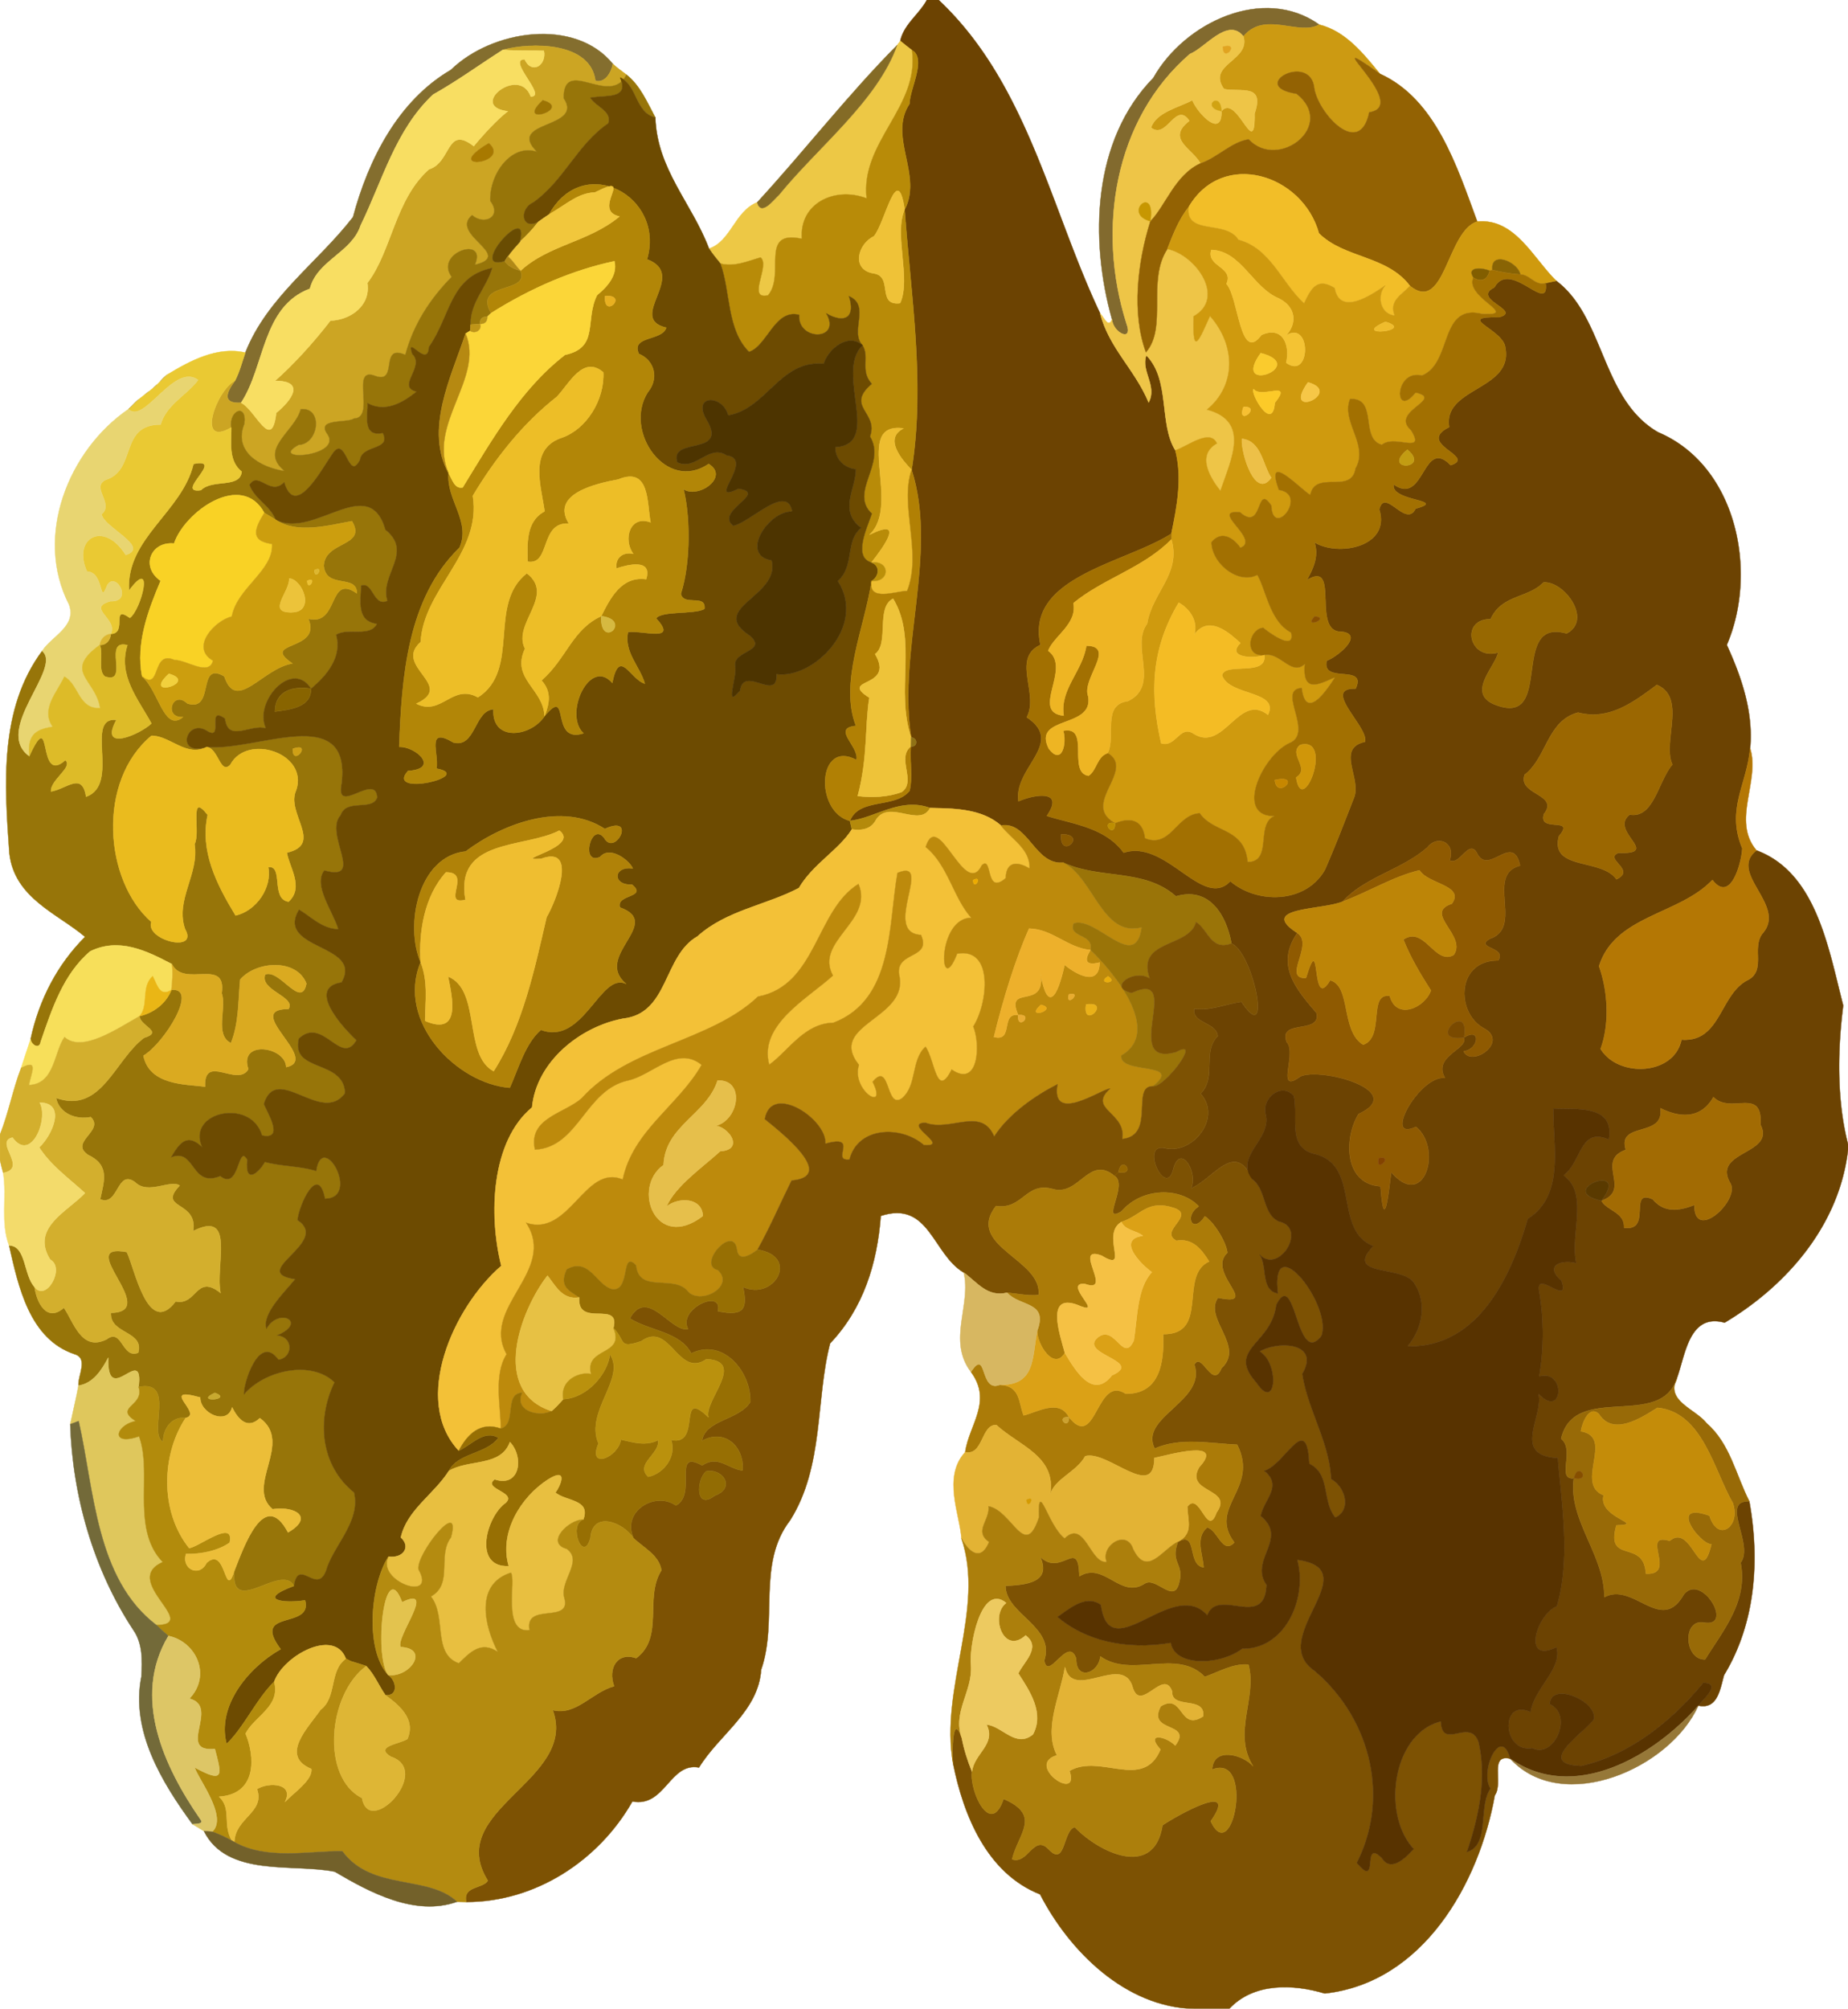 <svg xmlns="http://www.w3.org/2000/svg" width="692" height="752" viewBox="0 0 519 564"><defs><filter id="a" color-interpolation-filters="sRGB"><feColorMatrix in="SourceGraphic" values="1 0 0 0 0 0 1 0 0 0 0 0 1 0 0 -0.212 -0.715 -0.072 1 0" result="colormatrix"/><feComposite in="SourceGraphic" in2="colormatrix" operator="arithmetic" k2="1" result="composite"/><feGaussianBlur stdDeviation="0.1 0.01" result="blur1"/><feGaussianBlur in="composite" stdDeviation="0.01 0.1" result="blur2"/><feBlend in="blur2" in2="blur1" mode="darken" result="blend"/></filter></defs><g filter="url(#a)" stroke-width=".094"><path d="M260.3 0h3.32c24.91 23.43 31.38 58.51 45.35 87.99 2.58 9.87 9.69 15.61 13.62 25 2.48-4.66-2.25-8.8-.66-13.23 6.81 6.87 3.49 19.16 8.15 26.65 2 7.77.48 15.75-1.11 23.43-13.18 8.42-41.02 12.08-36.76 31.23-8.2 3.75-.3 13.76-3.86 20.32 10.93 7.24-3.76 14.11-2.31 23.58 4.85-2.09 13.04-3.21 7.95 4.1 6.89 2.22 16.39 3.14 21.58 10.34 11.94-3.98 22.26 16.13 29.96 8 7.73 6.55 21.37 6.19 26.62-3.33 2.86-6.56 5.44-13.27 8.04-19.94 2.4-5.46-5.19-13.98 3.14-15.87 1.2-4.02-12.41-15.17-2.62-14.92 3.34-7.08-9.64-1.16-8.12-7.84 3.38-1.29 11.24-7.99 3.25-8.21-7.11-1.22.38-20.15-8.84-14.4 1.85-3.33 3.44-6.76 2.16-10.63 6.85 4.13 21.46 1.15 18.19-9.22 1.53-6.42 7.51 5.37 10.2-.24 9.28-2.56-7.22-1.95-6.12-6.81 8.66 6.2 8.08-13.52 15.98-5.39 7.53-2.43-10.02-5.89-.42-10.69-1.88-11.21 18.11-10.36 15.76-22.35-.5-5.08-14.42-8.75-1.81-8.51 6.89-1.72-8.01-5.1-1.25-8.36 4.41-8.13 15.43 7.86 14.4-1.23.99-.21 1.98-.42 2.98-.62 13.65 10.28 12.6 33.32 28.62 42.52 22.16 9.38 28.07 39.3 19.27 59.7 4.16 9.08 7.49 18.88 6.56 29.03-.97 10.45-6.77 17.07-2.21 28.09-.17 4.01-3.27 15.6-8.38 8.87-9.4 9.87-27.35 9.88-31.85 24.21 2.61 7.27 2.95 16.45.44 23.22 4.93 8.12 20.65 7.51 22.72-2.6 11.18.84 10.66-13.01 18.85-16.86 4.9-2.82.74-9.08 3.95-13.01 6.86-7.84-9.94-16.93-1.73-23.26 16.87 6.28 20.19 27.59 24.35 43.55-1.65 12.76-1.78 26.86 1.34 38.9v1.68c-2.41 20.73-16.71 37.74-34.65 48.47-10-2.78-11.02 9.1-13.39 15.56-4.52 14.64-28.85 1.08-32.53 17.03 4.02 3.16-1.44 11.58 3.58 11.09-1.68 11.64 8.68 21.59 8.55 33.4 8.14-4.47 15.92 10.4 22.25-.65 4.96-6.62 14.47 9.4 5.67 7.75-6.07-.97-5.42 10.52.39 10.36 5.24-8.41 12.06-16.4 9.97-27.15 3.88-5.12-5.97-17.57 2.45-17.24 2.96 16.41 1.81 34.12-7.1 48.8-1.1 3.85-1.77 9.73-7.22 8.56 1.48-1.9 6.65-6.28 1.38-6.42-8.87 10.76-20.49 20.12-34.22 23.34-13.13-.44.52-9.02 3.55-13.12.84-5.24-12.29-10.64-12.43-4.19 6.71 3.05 1.19 15.42-4.92 12.3-8.51 1.45-9.01-14.15-.47-10.06 1.06-6.88 9.06-12.24 7.25-18.27-9.71 4.81-5.68-9.05.12-11.47 4.01-13.6 1.16-29.95.28-41.63-13.25-.7-3.77-11.86-5.49-18.09 7.03 7.52 7.91-7.02.25-4.79a72.28 72.28 0 00-.07-24.33c-.62-5.48 8.89 4.92 6.31-2.59-4.75-4.04-.32-6.04 4.18-4.9-1.83-8.26 3.63-19.57-3.59-24.65 5.18-3.76 4.56-13.7 12.74-10.03 1.66-9.82-8.64-8.44-15.6-8.75-.1 10.66 3.25 24.36-7.19 30.97-4.65 16.21-13.95 36.26-33.73 35.78 3.89-4.55 5.81-11.97 1.69-17.95-3.44-4.79-19.62-1.55-11.28-10.19-11.42-4.36-3.39-22.9-16.69-25.88-7.65-1.94-4.36-10.63-5.71-16.27-3.43-3.95-9.01.68-7.89 5.12 1.9 7.02-8.99 11.82-3.65 18.35-5-11.14-10.82-.24-17.32 2.5 2.17-4.22-2.99-13.06-5-5.28-2.05 8.14-9.33-7.28-2.52-6.07 7.92 2.09 16.36-8.44 10.22-15.24 4.63-4.62.36-11.66 4.81-16.14-.3-3.92-7.31-3.6-6.58-7.67 4.61.57 8.83-1.38 13.25-1.99 8.77 13.3 3.38-13.81-2.81-16.36-1.44-8.08-6.26-16-15.58-13.24-8.94-7.91-21.27-4.67-31.6-9.46-8.15.77-9.87-11.71-17.55-10.43-5.42-4.73-13.06-4.79-19.89-4.91-8.37-3.08-15.37 2.81-22.53 3.61 2.59-6.6 12.65-3.41 16.75-8.43.96-4.06.01-8.33.36-12.48 1.97.25 1.97-2.46.09-2.49-3.82-24.84 7.61-51.6.13-75.15 3.85-24.12-.18-48.56-1.96-73.06 5.12-9.81-4.72-20.48 1.37-29.71.05-4.28 4.86-12.64.71-15.04-1.12-.85-2.23-1.72-3.3-2.62 1-4.66 5.27-7.44 7.46-11.49m173.19 163.52c-4.37 4.51-11.71 3.38-14.86 10.32-8.64-.06-6.04 11.71 2.1 9.37-.77 3.98-8.78 11.2-1.17 14.51 17.34 7.09 4.02-24.55 20.4-19.86 7.36-3.82-.65-14.76-6.47-14.34m31.82 28.77c-6.76 5.03-13.49 10.04-22.11 7.77-8.67 2.26-8.75 12.61-14.99 17.44-2.09 5.66 9.78 5.4 5.43 10.99-1.88 5.51 9.07.53 4.17 6.28-2.55 9.71 11.97 6.08 16.15 12.11 5.71-2.68-3.72-5.69.56-7.43 12.24.44-2.83-6.09 3.18-10.74 6.77 1.13 7.91-9.23 11.98-14.07-2.93-6.21 4.11-18.79-4.37-22.35m-167.28 41.94c-.56 7.5 7.78-.06 0 0m102.88 3.64c-7.1 6.31-17.65 8.36-23.83 15.26-5.66 2.43-24.02 1.55-12.74 8.81-6.17 8.94-.45 15.65 5.36 22.42 1.57 6.21-10.86 1.63-8.32 8.26 2.99 3.02-3.35 14.85 3.82 9.61 5.59-2.71 30.35 4.03 16.36 10.53-4.08 6.53-4.27 19.66 6.16 20.3 1.02 14.16 2.33 1.21 3-3.97 9.3 10.89 14.48-6.62 6.93-12.72-9.53 4.5.98-14.56 8.17-13.72-3.58-6.15 6.53-8.03 5.33-11.33 4.87-3.18 4.24 3.35-.1 3.82 2.12 4.71 13.04-2.66 5.5-6.54-7.76-4.46-7.49-19.03 4.21-18.93 2.55-3.84-6.9-3.38-2.31-6.12 9.55-3.18-1.4-18.02 8.46-20.5-2.1-9.68-9.01 3.39-12.22-3.75-2.29-3.61-4.76 3.82-7.57 2.26 1.79-5.1-3.47-7.2-6.21-3.69m65.4 73.27c1.27 8.45-12.2 3.62-9.71 11.68-8.74 3.17 1.87 11.32-6.85 14.3 1.63 2.87 6.62 3.2 6.35 7.59 8.06 1.07.96-11.15 8.05-8.01 3.34 4 7.64 3.18 11.72 1.6-.13 10.71 13.14-1.59 10-6.24-5.08-8.98 12.8-7.92 8.56-16.25.6-10.88-8.28-2.77-13.23-7.79-3.64 6.48-9.81 5.66-14.89 3.12m-16.56 25.98c8.54-11.22-13.38-2.79 0 0m23.52 127.15c.5.5.5.5 0 0z" stroke="#6c4302" fill="#6c4302"/><path d="M323.9 21.87c8.68-15.5 30.94-26.13 46.59-14.96-5.69 3.3-15.33-3.96-21.28 3.31-4.36-5.53-10.76 3.29-15.05 4.95-21.28 18.37-26.14 49.3-17.82 75.57 2.1 5.62-3.81 2.7-4.05-1.08-6.31-22.5-5.48-50.32 11.61-67.79z" stroke="#826a2e" fill="#826a2e"/><path d="M349.21 10.22c5.95-7.27 15.59-.01 21.28-3.31 7.41 1.81 12.47 8.2 17.05 13.8-19.55-13.77 9.26 9.01-3 10.81-2.65 12.96-14.13.54-15.41-6.59-.89-10.56-19.04-.77-5 1.4 11.34 8.93-5.1 21.69-13.47 12.79-4.83.74-8.78 5.18-13.53 6.76-2.2-4.1-9.78-6.85-3.1-11.95-3.86-5.69-6.34 5.47-10.77 1.91 1.43-4.32 7.67-5.63 11.6-7.7 1.36 3.51 8.34 10.98 8.18 3.07 4.38-5.25 9.52 14.34 9.29.7 2.95-8.55-3.82-5.95-8.58-6.9-4.97-7.05 7.49-7.91 5.46-14.79z" stroke="#cc9a12" fill="#cc9a12"/><path d="M334.16 15.17c4.29-1.66 10.69-10.48 15.05-4.95 2.03 6.88-10.43 7.74-5.46 14.79 4.76.95 11.53-1.65 8.58 6.9.23 13.64-4.91-5.95-9.29-.7-.19-6.09-6.01-1.04 0 0 .16 7.91-6.82.44-8.18-3.07-3.93 2.07-10.17 3.38-11.6 7.7 4.43 3.56 6.91-7.6 10.77-1.91-6.68 5.1.9 7.85 3.1 11.95-7.13 3.24-9.74 11.85-14.06 16.26 1.69-10.68-8.14-2.29 0 0-3.64 11.63-5.26 25.85-1.24 36.76 6.11-6.98.19-20.13 6.02-29 8.08 1.69 16.5 13.81 7.36 18.9-.41 12.16 1.75 6.15 4.61-.08 7.42 8.48 7.24 19.6-.85 26.28 12.22 3.27 6.8 13.89 3.77 22.79-2.47-3.06-7.04-9.91-.98-13.3-1.97-4.32-8.25.86-11.68 1.92-4.66-7.49-1.34-19.78-8.15-26.65-1.59 4.43 3.14 8.57.66 13.23-3.93-9.39-11.04-15.13-13.62-25 1.01.95 2.31 4.35 3.32 1.67.24 3.78 6.15 6.7 4.05 1.08-8.32-26.27-3.46-57.2 17.82-75.57m9.25-2.05c.06 4.91 5.18-1.54 0 0z" stroke="#eec547" fill="#eec547"/><path d="M126.61 19.63c11.64-11.32 34.92-14.73 45.51-1.68-.39 2.3-2.15 5.46-4.9 4.75-1.38-11.01-18.13-10.86-25.99-8.7-6.56 4.18-12.83 8.76-19.62 12.57-10.53 9.89-14.18 24.16-20.33 36.73-2.5 7.66-12.22 9.81-14.24 17.76-13.47 5.02-12.59 21.86-19.34 32.03-5.44.27-4.15-2.88-1.7-6.21 1.3-2.49 1.98-5.24 2.9-7.88 6.14-15.58 20.24-25.16 30.23-38.04 4.29-16.05 12.62-32.66 27.48-41.33z" stroke="#846e2e" fill="#846e2e"/><path d="M251.94 12.69c.22-.3.67-.9.9-1.2 1.07.9 2.18 1.77 3.3 2.62 2.17 15.94-14.56 25.68-12.75 41.58-8.93-3.44-19 1.41-18.17 11.37-12.14-2.71-4.52 10-9.53 15.86-6.12 1.37.73-8.39-2.09-10.64-3.68 1.05-7.4 2.74-11.29 1.71-1.11-1.36-2.24-2.71-3.19-4.19 6.18-2.06 7.19-10.46 13.53-12.99 1.07 4 4.51-.62 6.1-2.09 11.05-13.57 27.59-26.35 33.19-42.03z" stroke="#edc845" fill="#edc845"/><path d="M141.23 14c7.86-2.16 24.61-2.31 25.99 8.7 2.75.71 4.51-2.45 4.9-4.75 1.2 1.08 2.51 2.04 3.81 3.01-4.48 9.25-17.73-5.31-17.62 6.62 5.83 8.68-16.37 6.19-7.5 15.04-7.02-2.4-13.36 5.97-13.13 13.78 3.35 4.37-1.52 7.03-5.11 4-6.47 5.49 12.03 11.28.81 13.93 3.61-8.33-11.54-3.38-6.53 3.41-6.09 6.19-10.77 13.39-13.02 21.89-7.41-3.28-1.86 8.26-8.37 5.94-7.36-2.97.22 11.74-6.07 11.93-1.76 1.37-10.81-.19-7.42 4.42 4.32 6.33-17.02 7.86-8.11 2.99 5.71-.2 6.99-10.67.6-10.04-1.66 6.36-12.03 11.28-4.52 17.39-6.86-1.03-14.51-5.47-11.31-13.28.8-5.97-4.47-3.74-3.67 1.05-10.09 5.89-4.16-10.57 1.04-13.15-2.45 3.33-3.74 6.48 1.7 6.21 4.03 1.84 8.59 14.09 9.87 2.83 4.22-3.43 8.41-9.01-.36-8.98 4.85-4.24 10.71-10.59 15.59-16.93 5.58-.16 11.36-4.18 10.36-10.55 6.87-8.99 7.73-23.48 17.33-31.94 6.32-1.95 4.8-12.53 12.56-6.49 2.61-3.17 6.62-7.56 9.57-9.79-11.4-1.31 3.21-13.08 6.45-4.14 4.74.06-6.88-10.42-1.74-10.46 1.99 4.35 6.2 1.71 5.42-2.36-3.84-.16-7.69.05-11.52-.28m11.2 14.14c-8.15 7.64 8.64 2.39 0 0M137.28 40.2c-13.88 8.17 6.57 5.77 0 0z" stroke="#cca523" fill="#cca523"/><path d="M212.65 56.81c13.16-14.29 25.49-30.23 39.29-44.12-5.6 15.68-22.14 28.46-33.19 42.03-1.59 1.47-5.03 6.09-6.1 2.09z" stroke="#846b26" fill="#846b26"/><path d="M343.41 13.12c5.18-1.54.06 4.91 0 0z" stroke="#e1a420" fill="#e1a420"/><path d="M141.23 14c3.83.33 7.68.12 11.52.28.78 4.07-3.43 6.71-5.42 2.36-5.14.04 6.48 10.52 1.74 10.46-3.24-8.94-17.85 2.83-6.45 4.14-2.95 2.23-6.96 6.62-9.57 9.79-7.76-6.04-6.24 4.54-12.56 6.49-9.6 8.46-10.46 22.95-17.33 31.94 1 6.37-4.78 10.39-10.36 10.55-4.88 6.34-10.74 12.69-15.59 16.93 8.77-.03 4.58 5.55.36 8.98-1.28 11.26-5.84-.99-9.87-2.83 6.75-10.17 5.87-27.01 19.34-32.03 2.02-7.95 11.74-10.1 14.24-17.76 6.15-12.57 9.8-26.84 20.33-36.73 6.79-3.81 13.06-8.39 19.62-12.57z" stroke="#f8de62" fill="#f8de62"/><path d="M256.14 14.11c4.15 2.4-.66 10.76-.71 15.04-6.09 9.23 3.75 19.9-1.37 29.71-2.04-13.91-5.42 3.59-8.61 7.48-4.45 2.07-6.51 9.27-.19 10.4 5.78.7.8 9.2 7.53 8.37 3.14-6.93-1.84-19.35 1.27-26.25 1.78 24.5 5.81 48.94 1.96 73.06-2.85-2.93-7.89-8.83-2.28-11.64-14.35-1.9-.4 21.31-9.55 29.86 10.08-5.04 4.19 3.18.55 7.79-5.26-1.5-1.23-9.68.11-13.71-6.45-6.03 4.15-14.08-.52-21.66 2.49-6.87-7.08-8.33.5-14.79-3.38-3.71-.52-7.51-2.59-10.81-3.72-3.95 2.36-11.18-3.82-13.8 1.95 6.03-1.22 7.78-6.35 4.84 4.41 7.76-8.16 7.83-7.63.41-6.84-1.79-8.95 8.74-14.08 10.39-6.34-6.36-5.1-16.75-8.05-24.81 3.89 1.03 7.61-.66 11.29-1.71 2.82 2.25-4.03 12.01 2.09 10.64 5.01-5.86-2.61-18.57 9.53-15.86-.83-9.96 9.24-14.81 18.17-11.37-1.81-15.9 14.92-25.64 12.75-41.58z" stroke="#b88b08" fill="#b88b08"/><path d="M384.54 31.52c12.26-1.8-16.55-24.58 3-10.81 15.72 7.11 21.65 26.11 27.34 41.49-8.58 2.69-9.01 26.01-18.9 18.09-6.49-8.62-18.43-7.68-25.57-14.78-4.59-16.6-27.07-23.67-36.59-7.35-2.69 3.32-4.4 7.71-5.97 11.74-5.83 8.87.09 22.02-6.02 29-4.02-10.91-2.4-25.13 1.24-36.76 4.32-4.41 6.93-13.02 14.06-16.26 4.75-1.58 8.7-6.02 13.53-6.76 8.37 8.9 24.81-3.86 13.47-12.79-14.04-2.17 4.11-11.96 5-1.4 1.28 7.13 12.76 19.55 15.41 6.59z" stroke="#936203" fill="#936203"/><path d="M158.31 27.58c-.11-11.93 13.14 2.63 17.62-6.62 3.88 3.04 5.84 7.79 8.12 12.03-5.69-1.3-5.06-9.02-9.88-11.2 2.73 6.26-4.22 4.82-8.37 5.66 1.41 2.43 6.25 3.79 5.04 7.2-8.64 5.81-12.51 16.19-21.1 22.21-3.92 1.74-3.37 7.85 1.41 5.45-1.52 2.04-3.29 3.87-5.16 5.59 3.11-11.9-15 8.64-4.24 5.4 1 1.58 2.72 2.21 4.42 2.72 2.78 6.59-13.41 2.87-8.26 11.9-.26.25-.78.75-1.05 1-1.41-.05-2.1.63-2.05 2.02-.66.05-1.99.16-2.66.21-.23-6.09 4.49-10.42 6.06-15.9-11.94 2.5-11.55 13.37-17.76 22.2-.31 6.19-6.55-3.85-4.7 1.91 3.84 3.57-4.62 9.23 1.26 10.6-3.97 3.18-8.78 5.94-13.8 3.26.18 3.26-1.58 9.58 4.29 8.36 2.5 4.98-5.85 3.19-6.41 7.58-3.35 6.41-3.9-7.41-7.68-1.8-3.05 4.36-10.46 18.53-13.6 8.06-4 4.07-7.22-3.31-9.73.72 1.39 3.94 5.84 5.83 7.34 9.77-1.06-.66-2.13-1.29-3.2-1.92-6.41-11.72-22.33-.34-25.34 8.61-6.47-.67-9.5 6.49-3.77 10.48-3.54 8.39-7 17.59-5.2 26.82 4.74 4.12 6.16 15.81 11.48 11.43-5.6.35-2.96-7.8 1.21-3.83 7.87 2.57 2.54-12.21 10.39-7.62 3.39 10.32 10.68-2.27 19.14-3.6-9.44-6.37 8.41-3.32 4.46-12.56 8.7 2.16 5.41-12.92 13.63-7.13.05-5.51-8.6-1.08-9.31-7.68.23-7.14 12.27-5.36 7.92-12.58-6.82 1.25-15.61 3.66-21.41-.42 10.79 5.61 26.17-13.42 30.83 2.82 8.01 6.44-1.74 12.64.57 19.97-3.97 1.91-4.07-5.57-7.4-4.26-.09 4.33-1.36 9.95 4.46 10.7-1.9 3.93-8.06.97-11.47 3.09 1.76 6.16-2.57 11.44-7.06 15.14-5.28-8.41-16.21 3.75-12.65 11.12-4.38-1.31-10.63 4.19-11.54-2.72-5.24-3.79-.31 5.98-4.71 3.65-6.09-4.27-9.48 7.18-.39 4.31-5.71 2.99-10.34-3.2-15.51-3.16-15.32 12.67-13.34 40.62-.03 52.27-1.83 5.09 13.36 8.87 9.45 2.02-2.88-8.2 4.03-15.49 2.66-23.85 1.81-3.32-1.71-15.13 3.7-8.22-2.2 10.07 2.43 19.37 7.84 28.25 5.87-1.37 10.27-7.87 9.16-13.6 4.43-.59.63 8.97 5.7 9.71 4.5-4.01.02-10.03-.46-13.76 10.44-2.43-.45-11.02 2.62-17.59 3.43-10.38-13.8-15.93-18.49-7.11-2.83 3.03-3.36-4.56-6.64-4.96 13.94 1.32 40.52-12.64 37.93 10.13-2.04 9.59 9.54-3.29 9.97 4.06-1.52 4-8.65.18-10.28 4.96-4.82 5.19 7.08 18.81-4.59 15.52-3.22 4.22 2.49 11.55 3.92 16.46-4.54.08-8.19-3.92-11.05-5.44-6.69 11.44 18.23 9.46 11.97 20.41-9.75 1.46.01 12.31 4.18 16.23-4.36 7.52-9.46-6.83-16.18-.44-2.32 9.6 12.69 5.68 12.98 15.3-6.57 9.12-19.21-8.63-22.81 3.05 1.23 2.81 5.77 10.17-.52 8.83-3.07-10.61-21.3-6.65-16.8 3.3-3.83-3.67-6.03-1.94-8.68 2.8 6.85-2.66 5.46 8.68 13.76 5.28 5.47 4.36 4.84-9.37 7.59-4.57-.74 7.42 3.45 3.32 4.93.63 4.59 1.25 9.7 1.07 14.41 2.52 1.76-11.67 12.68 7.67 2.47 7.8-1.95-10.16-7.34 1.92-7.7 6 9.55 6.26-14.19 14.6-.67 16.59-2.77 3.47-9.4 9.71-8.05 13.88 3.49-6.14 11.66-1.8 3.05 1.89 4.63.51 4.4 6.24.32 6.87-5.53-7.72-9.98 7.13-9.68 9.68 5.69-6.7 18.85-9.77 25.42-3.36-5.07 10.49-3.97 23.33 5.49 30.93 1.83 7.73-4.92 13.99-7.51 20.84-2.46 9.15-8.05-3.17-9.37 5.39-3.48-6.6-17.95 9.12-16.74-4.25 2.65-6.69 8.4-23.37 15.07-10.79 7.28-4.15 2.15-7.46-4.36-6.5-7.74-6.6 5.92-18.66-3.55-25.57-3.49 3.32-6.1.34-7.79-3-1.39 5.17-9.05 1.68-8.96-2.8-11.84-3.34 1 4.67-4.06 5.73-4.04-.43-6.33 3.05-6.39 6.71-4.41-2.31 3.75-17.53-6.86-15.39 1.55-12.55-8.92 6.31-8.53-8.21-1.81 3.43-4.17 7.19-8.35 7.83-.2-2.91 2.86-7.63-1.09-8.83-12.72-4.24-15.78-19.06-18.4-30.52 4.83.02 4.07 8.35 7.15 11.64.61 4.48 3.5 10.07 8.24 5.84 2.82 4.11 4.95 12.38 11.99 8.87 4.44-3.36 4.32 5.59 8.88 3.76 1.76-6.16-8.09-5.19-7.66-11.2 14.23-.22-10.75-19.91 4.45-17.07 2.19 4.31 5.91 24.2 13.74 13.86 5.96 1.28 5.67-7.91 12.6-2.37-1.57-7.75 4.32-23.45-7.68-17.38 1.34-8.62-10.26-5.98-3.79-12.78-2.7-1.76-8.83 2.69-12.47-.88-5.24-3.96-4.62 6.92-9.87 4.74 1.09-5.19 2.79-9.54-3.47-12.5-5.28-3.65 4.81-6.75.82-10.58-4.06.83-8.84-.93-9.74-5.38 12.79 4.55 16.4-10.69 24.73-16.88 5.63-1.71-1.23-3.31-1.28-6.07 3.95-.93 7.43-3.55 8.95-7.38 7.89-.83-2.09 15.13-7.86 18.48 1.75 8.42 12.07 7.98 17.31 8.69-.4-9.46 9.13.29 12.15-4.92-2.82-8.32 10.5-6.4 10.64-.56 9.83-2.09-12.65-16.3.65-16.34 2.18-3.44-8.27-5.21-6.55-9.67 4.01-1.74 10.16 9.93 11.56 2.54-2.75-7.06-14.05-6.35-18.58-1.12-.58 5.96-.31 12.19-2.61 17.85-4.73-2.34-1.1-9.89-2.6-13.99 1.46-10.22-10.57-1.34-13.96-8.18-7.12-3.75-14.87-7.56-22.95-3.6-7.55 6.38-10.78 16.3-13.9 25.38-.33 2.31-2.72.89-2.85-.72 2.39-11.13 7.54-20.98 15.3-28.73-7.59-6.48-19.85-10.83-21.26-23.46-1.38-19.42-2.87-40.5 9.2-56.8 5.89 4.79-13.89 22.13-3.6 29.52 6.78-14.83 1.97 8.41 10.12 1.13 2.32 1.95-4.25 5.52-4.02 8.81 4.5-.81 8.75-5.61 9.85 1.45 9.76-3.41-.66-22.52 8.52-21.56-5.09 9.24 6.74 3.99 9.83 1-3.75-6.86-9.5-13.52-6.76-21.98-7.05-1.81.76 11.16-6.27 8.81-2.17-1.58-.4-6.16-1.47-8.88 1.79.11 3.04-1.41 3.09-3.1 4.81-.09-.21-8.42 5.35-4.5 3.18-2.27 7.03-17.51-.24-7.65-.94-14.68 14.94-22.13 18.11-35.57 9.22-1.87-5.61 8.47 2.1 7.37 3.18-3.26 10.93-.41 11.44-5.2-3.8-3.05-2.91-8.04-2.92-12.39-.8-4.79 4.47-7.02 3.67-1.05-3.2 7.81 4.45 12.25 11.31 13.28-7.51-6.11 2.86-11.03 4.52-17.39 6.39-.63 5.11 9.84-.6 10.04-8.91 4.87 12.43 3.34 8.11-2.99-3.39-4.61 5.66-3.05 7.42-4.42 6.29-.19-1.29-14.9 6.07-11.93 6.51 2.32.96-9.22 8.37-5.94 2.25-8.5 6.93-15.7 13.02-21.89-5.01-6.79 10.14-11.74 6.53-3.41 11.22-2.65-7.28-8.44-.81-13.93 3.59 3.03 8.46.37 5.11-4-.23-7.81 6.11-16.18 13.13-13.78-8.87-8.85 13.33-6.36 7.5-15.04M82.23 210.24c-.15 5.34 5.71-2.07 0 0m-3.96 54.03c.5.5.5.5 0 0M60.33 391.06c-6.16 2.84 5.48 1.95 0 0z" stroke="#977509" fill="#977509"/><path d="M174.17 21.79c4.82 2.18 4.19 9.9 9.88 11.2.45 14.56 10.31 24.13 15.07 36.81.95 1.48 2.08 2.83 3.19 4.19 2.95 8.06 1.71 18.45 8.05 24.81 5.13-1.65 7.24-12.18 14.08-10.39-.53 7.42 12.04 7.35 7.63-.41 5.13 2.94 8.3 1.19 6.35-4.84 6.18 2.62.1 9.85 3.82 13.8-4-3.62-9.62.96-10.93 5.19-12.17-1.24-15.98 12.62-26.78 14.46-1.64-5.97-10.25-5.79-6.14 1.14 6.39 10.57-10.5 4.69-8.18 12.04 5.23 2.49 8.87-5.24 13.85-1.94 8.16 1.01-6.19 14.06 3.35 9.35 8.47 1.32-6.79 6.22-1.5 10.43 4.88-.95 15.02-12.01 16.59-4.02-6.62-.25-14.87 12.23-5.8 13.74 2.63 10.1-18.21 13.32-6.06 21.16 5.13 4.51-5.22 4.07-4.13 8.75.49 2.97-3.22 12.16 1.33 6.62 1.04-7.3 10.56 3.43 10.25-4.61 10.28 1.45 25.45-13.41 17.19-26.16 4.85-4.21 1.93-11.12 6.57-14.91-6.45-4.83-1.48-10.9-1.48-16.47-3.29-.35-5.77-2.77-5.78-6.17 13.34-.83-.3-20.8 7.65-28.6 2.07 3.3-.79 7.1 2.59 10.81-7.58 6.46 1.99 7.92-.5 14.79 4.67 7.58-5.93 15.63.52 21.66-1.34 4.03-5.37 12.21-.11 13.71 2.61.92 2.15 4 .04 5.2-1.87 12.87-9.15 28.56-4.38 40.67-7.01.64 1.11 5.88.11 9.56-10.94-5.9-11.78 14.57-1.82 17.11.13.6.41 1.79.55 2.39-3.56 5.72-10.92 9.71-14.87 16.46-9.16 4.84-20.38 6.26-28.48 13.58-9.7 5.53-7.98 21.7-20.92 23.09-12.13 2.29-24.34 12.19-25.54 24.93-11.47 9.51-12.25 30.16-8.64 44.48-13.54 11.69-25.12 37.8-11.94 51.9 3.53-1.57 7.12-6.06 11.15-3.6-3.55 4.67-11.37 4.15-13.94 9.28-4.19 6.6-11.8 10.99-13.48 18.68 2.93 2.61.66 5.97-3.48 5.37-5.12 8.01-6.6 26.05-.09 33.23 2.34 1.53 3.04 5.99-.77 5.68-1.86-2.68-3.09-5.79-5.37-8.17-1.46-.52-2.94-.94-4.42-1.39-.33-.17-1-.52-1.33-.69-3.23-8.68-17.58-.8-20.11 6.47-5 4.83-8.53 12.9-13.38 17.46-2.78-10.52 5.9-21.33 15.19-26.59-8.55-11.42 9.06-5.39 6.86-13.73-5.76.97-13.97-.06-3.12-4.03 1.32-8.56 6.91 3.76 9.37-5.39 2.59-6.85 9.34-13.11 7.51-20.84-9.46-7.6-10.56-20.44-5.49-30.93-6.57-6.41-19.73-3.34-25.42 3.36-.3-2.55 4.15-17.4 9.68-9.68 4.08-.63 4.31-6.36-.32-6.87 8.61-3.69.44-8.03-3.05-1.89-1.35-4.17 5.28-10.41 8.05-13.88-13.52-1.99 10.22-10.33.67-16.59.36-4.08 5.75-16.16 7.7-6 10.21-.13-.71-19.47-2.47-7.8-4.71-1.45-9.82-1.27-14.41-2.52-1.48 2.69-5.67 6.79-4.93-.63-2.75-4.8-2.12 8.93-7.59 4.57-8.3 3.4-6.91-7.94-13.76-5.28 2.65-4.74 4.85-6.47 8.68-2.8-4.5-9.95 13.73-13.91 16.8-3.3 6.29 1.34 1.75-6.02.52-8.83 3.6-11.68 16.24 6.07 22.81-3.05-.29-9.62-15.3-5.7-12.98-15.3 6.72-6.39 11.82 7.96 16.18.44-4.17-3.92-13.93-14.77-4.18-16.23 6.26-10.95-18.66-8.97-11.97-20.41 2.86 1.52 6.51 5.52 11.05 5.44-1.43-4.91-7.14-12.24-3.92-16.46 11.67 3.29-.23-10.33 4.59-15.52 1.63-4.78 8.76-.96 10.28-4.96-.43-7.35-12.01 5.53-9.97-4.06 2.59-22.77-23.99-8.81-37.93-10.13-9.09 2.87-5.7-8.58.39-4.31 4.4 2.33-.53-7.44 4.71-3.65.91 6.91 7.16 1.41 11.54 2.72-3.56-7.37 7.37-19.53 12.65-11.12-4.92-.84-10.08.5-10.15 6.44 4.11-.61 10.22-1.1 10.15-6.44 4.49-3.7 8.82-8.98 7.06-15.14 3.41-2.12 9.57.84 11.47-3.09-5.82-.75-4.55-6.37-4.46-10.7 3.33-1.31 3.43 6.17 7.4 4.26-2.31-7.33 7.44-13.53-.57-19.97-4.66-16.24-20.04 2.79-30.83-2.82-1.5-3.94-5.95-5.83-7.34-9.77 2.51-4.03 5.73 3.35 9.73-.72 3.14 10.47 10.55-3.7 13.6-8.06 3.78-5.61 4.33 8.21 7.68 1.8.56-4.39 8.91-2.6 6.41-7.58-5.87 1.22-4.11-5.1-4.29-8.36 5.02 2.68 9.83-.08 13.8-3.26-5.88-1.37 2.58-7.03-1.26-10.6-1.85-5.76 4.39 4.28 4.7-1.91 6.21-8.83 5.82-19.7 17.76-22.2-1.57 5.48-6.29 9.81-6.06 15.9-.02.44-.08 1.31-.11 1.74-.32.19-.96.58-1.28.78-4.11 12.32-11.5 26.88-4.76 39.25-.73 7.31 6.37 13.55 3.03 20.88-14.71 14.23-16.2 36.49-16.92 55.89 4.71-.16 11.56 6.2 2.47 6.76-6.52 7.41 19.05 1.42 8.01-.66.75-4.14-3.13-12.01 4.77-7.32 6.21 1.57 5.82-9.01 11.23-9.34-.54 9.19 10.42 7.84 14.34 1.94 7.44-8.97 1.33 7.91 10.94 4.82-5.69-5.27 1.72-21.51 8.08-14.16 2.02-10.13 5.07-.95 9.15.21-1.38-4.84-5.91-8.79-4.74-14.49 4.45-.51 14.09 2.96 7.92-3.83 1.44-2.21 10.7-1.07 13.56-2.65.51-4.35-5.88-.61-6.63-4.25 2.92-9.03 2.55-22.55.74-29.36 4.4 2.72 12.93-3.58 7.06-7.1-11.85 8.15-24.03-9.16-17.1-20.11 3.14-3.73 2.07-8.9-2.49-10.8-2.34-5.17 6.49-3.53 7.7-7.35-11.32-2.61 6.34-14.79-5.41-19.19 5.23-17.69-17.85-30.11-27.49-12.62-1.04.68-2.07 1.39-3.07 2.12-4.78 2.4-5.33-3.71-1.41-5.45 8.59-6.02 12.46-16.4 21.1-22.21 1.21-3.41-3.63-4.77-5.04-7.2 4.15-.84 11.1.6 8.37-5.66m-43.38 217.26c-13.28 1.32-17.15 20.69-12.65 31.11-6.93 16.67 10.17 34.11 25.04 35.24 2.46-5.53 4.39-12.54 8.75-16.26 11.92 4.55 16.73-16.54 23.94-12.88-9.45-7.84 10.65-17.06-1.76-21.47-1.25-3.77 7.92-2.72 3.37-6.43-5.58.29-5.33-5.34.24-4.52-.87-2.17-6.4-6.56-9.2-3.23-5.62 2.52-2.57-10.16 1.16-5.35 2.98 5.39 9.32-6.7.18-2.53-11.9-7.77-28.65-1.51-39.07 6.32z" stroke="#6d4b01" fill="#6d4b01"/><path d="M152.43 28.14c8.64 2.39-8.15 7.64 0 0z" stroke="#9d7403" fill="#9d7403"/><path d="M343.04 31.21c-.19-6.09-6.01-1.04 0 0z" stroke="#d1a312" fill="#d1a312"/><path d="M137.28 40.2c6.57 5.77-13.88 8.17 0 0z" stroke="#a87900" fill="#a87900"/><path d="M333.82 58.16c9.52-16.32 32-9.25 36.59 7.35 7.14 7.1 19.08 6.16 25.57 14.78-2.41 2.55-5.93 4.13-4.3 8.29-3.99-.32-5.17-5.58-2.63-8.42-3.74 2.51-12.74 8.8-14.23.7-4.94-3.06-6.59.14-8.59 4.32-6.4-5.9-9.36-15.44-18.44-17.86-3.45-5.68-14.95-1.1-13.97-9.16z" stroke="#f2be28" fill="#f2be28"/><path d="M154.22 60.19c9.64-17.49 32.72-5.07 27.49 12.62 11.75 4.4-5.91 16.58 5.41 19.19-1.21 3.82-10.04 2.18-7.7 7.35 4.56 1.9 5.63 7.07 2.49 10.8-6.93 10.95 5.25 28.26 17.1 20.11 5.87 3.52-2.66 9.82-7.06 7.1 1.81 6.81 2.18 20.33-.74 29.36.75 3.64 7.14-.1 6.63 4.25-2.86 1.58-12.12.44-13.56 2.65 6.17 6.79-3.47 3.32-7.92 3.83-1.17 5.7 3.36 9.65 4.74 14.49-4.08-1.16-7.13-10.34-9.15-.21-6.36-7.35-13.77 8.89-8.08 14.16-9.61 3.09-3.5-13.79-10.94-4.82 1.49-3.85 1.9-6.92-.85-10.03 7.09-6.24 8.51-14.22 16.77-18.06-.37 9.64 8.93 1.18 0 0 2.56-5.13 5.71-11.3 12.61-10.37 1.85-5.83-5.12-4.08-8.36-3-.38-3.06 1.86-4.74 4.74-4.13-2.97-4.01-.96-11.02 4.87-8.83-1.09-5.41-.13-15.75-9.07-12.03-6.04 1.12-19.12 3.99-13.86 12.39-8.28-.52-5.03 11.8-11.6 10.69-.12-5.2-.48-11.38 4.76-14.13-.89-6.75-4.52-17.05 4.23-20.47 7.65-2.35 12.65-11.07 12.25-18.56-5.67-4.91-9.61 3.3-13.04 6.87-9.63 7.56-17.34 17.37-23.59 27.8 2.57 16.23-13.8 26.01-14.64 41.06-7.84 6.84 10 12.19-1.22 17.29 6.99 3.6 10.14-5.81 17.3-1.77 12.09-7.85 2.6-26.14 13.72-34.84 8.2 6.27-4.14 14.12-.5 21.17-3.98 8.51 5.26 11.29 5.48 18.95-3.92 5.9-14.88 7.25-14.34-1.94-5.41.33-5.02 10.91-11.23 9.34-7.9-4.69-4.02 3.18-4.77 7.32 11.04 2.08-14.53 8.07-8.01.66 9.09-.56 2.24-6.92-2.47-6.76.72-19.4 2.21-41.66 16.92-55.89 3.34-7.33-3.76-13.57-3.03-20.88.98 1.5 1.62 4.43 3.94 3.92 8.15-13.26 16.31-27.64 28.74-37.21 9.7-2.08 5.44-9.71 9-16.77 2.81-2.32 5.81-5.55 4.88-9.52-11.56 2.44-23.41 7.49-34.65 14.58-5.15-9.03 11.04-5.31 8.26-11.9 7.97-7.35 19.03-8 27.8-15.24-8.2-1.83 4.83-12.66-6.86-6.76-4.74.19-7.62 3.07-12.89 6.17m15.7 22.92c-.44 6.73 6.73-.48 0 0z" stroke="#b28607" fill="#b28607"/><path d="M167.11 54.02c11.69-5.9-1.34 4.93 6.86 6.76-8.77 7.24-19.83 7.89-27.8 15.24-1.28-1.27-2.16-2.89-3.57-4.03 1.01-1.46 2.22-2.76 3.39-4.09 1.87-1.72 3.64-3.55 5.16-5.59 1-.73 2.03-1.44 3.07-2.12 5.27-3.1 8.15-5.98 12.89-6.17z" stroke="#f1c73c" fill="#f1c73c"/><path d="M245.45 66.34c3.19-3.89 6.57-21.39 8.61-7.48-3.11 6.9 1.87 19.32-1.27 26.25-6.73.83-1.75-7.67-7.53-8.37-6.32-1.13-4.26-8.33.19-10.4z" stroke="#efc237" fill="#efc237"/><path d="M323.07 62.14c1.69-10.68-8.14-2.29 0 0z" stroke="#c79701" fill="#c79701"/><path d="M327.85 69.9c1.57-4.03 3.28-8.42 5.97-11.74-.98 8.06 10.52 3.48 13.97 9.16 9.08 2.42 12.04 11.96 18.44 17.86 2-4.18 3.65-7.38 8.59-4.32 1.49 8.1 10.49 1.81 14.23-.7-2.54 2.84-1.36 8.1 2.63 8.42-1.63-4.16 1.89-5.74 4.3-8.29 9.89 7.92 10.32-15.4 18.9-18.09 10.58-1.02 15.75 10.36 22.19 16.65-1 .2-1.99.41-2.98.62-2.86.92-4.38-2.33-7.11-2.42-.77-3.57-8.47-6.73-7.84-1.27l-.79.24c-1.88-.88-6.67-1.29-4.54 1.93-2.64 5.51 13.57 10.92 2.23 10.16-11.89-2.79-8.11 13.97-16.75 17.34-7.67-1.87-7.92 12.5-1.73 4.77 8.27 1.85-7.27 5.25-1.34 10.48 4.43 7.11-4.56 1.15-8.11 4.18-6.29-1.66-1.02-13.26-8.94-12.85-2.6 6.31 5.35 12.9 1.52 19.5-1.19 7.42-11.24.26-12.71 7.45-3.54-2.39-12.8-12.32-8.8-1.42 8.36 1.28-1.69 13.87-2.12 4.41-4.39-6.72-2.24 7.57-8.78 1.87-8.92-.88 5.97 7.74.06 9.95-1.97-2.91-5.44-4.91-8.11-1.51.1 5.8 7.44 11.93 12.87 9.13 2.43 4.02 3.5 13.09 9.51 16.18 1.2 5.38-5.96.22-7.84-1.34-4.04.36-5.57 8.23.32 7.67-2.71 1.06-10.95.86-6.73-3.38-2.39-2.07-8.65-8.41-12.97-2.32 1.15-3.7-1.17-7.24-4.35-9.01-7.78 13.02-8.14 25.49-4.92 39.46 4.09 1.3 5.22-5.3 9.11-2.68 8.49 5.38 12.66-11.74 20.87-5.31 3.28-6.86-10.97-5.19-12.9-11.06.72-3.9 12.65.52 11.89-5.7 4.48-.92 7.67 6.05 11.38 2.47-.83 8.63 4.3 5.52 8.5 3.74-2.11 3.25-8.22 12.64-9.39 3.05-7.04.38 3.21 12.12-3.09 15.3-7.97 3.35-15.92 20.95-4.47 20.61-5.51 2.08-.47 12.91-7.62 12.93-.89-9.68-9.54-8.03-13.44-13.68-6.38.19-8.26 10-15.4 7-.62-5.06-3.89-5.97-8.37-4.21-9.84-5.36 5.91-14.93-2.12-19.69 2.42-4.82-1.75-13.64 5.73-14.61 9.1-4.43.57-15.37 5.36-21.73 1.41-8.8 9.61-14 6.81-23.65v-1.61c1.59-7.68 3.11-15.66 1.11-23.43 3.43-1.06 9.71-6.24 11.68-1.92-6.06 3.39-1.49 10.24.98 13.3 3.03-8.9 8.45-19.52-3.77-22.79 8.09-6.68 8.27-17.8.85-26.28-2.86 6.23-5.02 12.24-4.61.08 9.14-5.09.72-17.21-7.36-18.9m12.34.27c-1.49 4.68 6.47 4.74 4.26 9.53 3.47 3.77 3.77 22.58 9.83 14.32 6.2-2.72 8.08 3.19 6.94 7.83 6.98 5.02 7.09-12.26-.11-7.6 3.21-3.37 2.94-7.99-1.94-10.45-7.38-3.02-10.61-13.37-18.98-13.63m48.91 20.18c-10.34 4.46 8.73 2.59 0 0m-35.03 8.79c-8.59 11.92 13.67 3.56 0 0m13.28 8.2c-7.64 10.71 10.16 2.94 0 0m-15.28 1.91c-1 1.13 5.33 12.22 5.94 3.85 5.27-6.57-3.81-1.03-5.94-3.85m-2.83 4.98c-2.07 5.71 5.34-.15 0 0m-.46 8.97c-.27 4.21 3.81 17.17 8.23 10.93-2.41-3.61-2.74-10.3-8.23-10.93z" stroke="#cf9a0e" fill="#cf9a0e"/><path d="M141.75 73.3c-10.76 3.24 7.35-17.3 4.24-5.4-1.17 1.33-2.38 2.63-3.39 4.09-.22.33-.64.99-.85 1.31z" stroke="#694c02" fill="#694c02"/><path d="M340.19 70.17c8.37.26 11.6 10.61 18.98 13.63 4.88 2.46 5.15 7.08 1.94 10.45 7.2-4.66 7.09 12.62.11 7.6 1.14-4.64-.74-10.55-6.94-7.83-6.06 8.26-6.36-10.55-9.83-14.32 2.21-4.79-5.75-4.85-4.26-9.53z" stroke="#f4c333" fill="#f4c333"/><path d="M141.75 73.3c.21-.32.63-.98.85-1.31 1.41 1.14 2.29 2.76 3.57 4.03-1.7-.51-3.42-1.14-4.42-2.72z" stroke="#b18916" fill="#b18916"/><path d="M137.91 87.92c11.24-7.09 23.09-12.14 34.65-14.58.93 3.97-2.07 7.2-4.88 9.52-3.56 7.06.7 14.69-9 16.77-12.43 9.57-20.59 23.95-28.74 37.21-2.32.51-2.96-2.42-3.94-3.92-6.08-13.83 10.04-26.75 4.76-39.25.32-.2.96-.59 1.28-.78 1.35.98 3.45-.25 2.77-1.95 1.37.04 2.05-.63 2.05-2.02.27-.25.79-.75 1.05-1z" stroke="#fbd638" fill="#fbd638"/><path d="M419.14 75.78c-.63-5.46 7.07-2.3 7.84 1.27a43.3 43.3 0 01-7.84-1.27z" stroke="#896404" fill="#896404"/><path d="M413.81 77.95c-2.13-3.22 2.66-2.81 4.54-1.93-.58 2.54-2.34 3.3-4.54 1.93z" stroke="#825e00" fill="#825e00"/><path d="M418.35 76.02l.79-.24a43.3 43.3 0 007.84 1.27c2.73.09 4.25 3.34 7.11 2.42 1.03 9.09-9.99-6.9-14.4 1.23-6.76 3.26 8.14 6.64 1.25 8.36-12.61-.24 1.31 3.43 1.81 8.51 2.35 11.99-17.64 11.14-15.76 22.35-9.6 4.8 7.95 8.26.42 10.69-7.9-8.13-7.32 11.59-15.98 5.39-1.1 4.86 15.4 4.25 6.12 6.81-2.69 5.61-8.67-6.18-10.2.24 3.27 10.37-11.34 13.35-18.19 9.22 1.28 3.87-.31 7.3-2.16 10.63 9.22-5.75 1.73 13.18 8.84 14.4 7.99.22.13 6.92-3.25 8.21-1.52 6.68 11.46.76 8.12 7.84-9.79-.25 3.82 10.9 2.62 14.92-8.33 1.89-.74 10.41-3.14 15.87-2.6 6.67-5.18 13.38-8.04 19.94-5.25 9.52-18.89 9.88-26.62 3.33-7.7 8.13-18.02-11.98-29.96-8-5.19-7.2-14.69-8.12-21.58-10.34 5.09-7.31-3.1-6.19-7.95-4.1-1.45-9.47 13.24-16.34 2.31-23.58 3.56-6.56-4.34-16.57 3.86-20.32-4.26-19.15 23.58-22.81 36.76-31.23v1.61c-7.81 8-19.19 11.02-27.49 17.88 1.1 5.91-5.48 9.19-7.1 13.38 6.75 4.85-5.1 17.24 4.36 18.22-1.18-7.39 5.29-12.49 6.35-19.64 8.53.06-1.31 9.33.5 14.11 1.86 9.34-15.81 5.34-11.03 14.8 3.7 4.89 5.11-1.69 4.02-5.02 7.8-1.57 1.11 11.66 7.13 12.63 2.3-1.5 2.34-5.37 5.36-6.37 8.03 4.76-7.72 14.33 2.12 19.69-4.57-.86-.13 4.71 0 0 4.48-1.76 7.75-.85 8.37 4.21 7.14 3 9.02-6.81 15.4-7 3.9 5.65 12.55 4 13.44 13.68 7.15-.02 2.11-10.85 7.62-12.93-11.45.34-3.5-17.26 4.47-20.61 6.3-3.18-3.95-14.92 3.09-15.3 1.17 9.59 7.28.2 9.39-3.05-4.2 1.78-9.33 4.89-8.5-3.74-3.71 3.58-6.9-3.39-11.38-2.47-5.89.56-4.36-7.31-.32-7.67 1.88 1.56 9.04 6.72 7.84 1.34-6.01-3.09-7.08-12.16-9.51-16.18-5.43 2.8-12.77-3.33-12.87-9.13 2.67-3.4 6.14-1.4 8.11 1.51 5.91-2.21-8.98-10.83-.06-9.95 6.54 5.7 4.39-8.59 8.78-1.87.43 9.46 10.48-3.13 2.12-4.41-4-10.9 5.26-.97 8.8 1.42 1.47-7.19 11.52-.03 12.71-7.45 3.83-6.6-4.12-13.19-1.52-19.5 7.92-.41 2.65 11.19 8.94 12.85 3.55-3.03 12.54 2.93 8.11-4.18-5.93-5.23 9.61-8.63 1.34-10.48-6.19 7.73-5.94-6.64 1.73-4.77 8.64-3.37 4.86-20.13 16.75-17.34 11.34.76-4.87-4.65-2.23-10.16 2.2 1.37 3.96.61 4.54-1.93m-23.09 50.23c-7.52 6.15 6.71 5.63 0 0m-26.05 46.8c-3.53 3.7 4.75.41 0 0m-3.96 36.06c-3.65 2.59 2.94 6.63-1.23 9.16 1.73 11.6 10.61-11.49 1.23-9.16m-7.23 9.9c.62 5.75 7.86-1.77 0 0z" stroke="#a27001" fill="#a27001"/><path d="M169.92 83.11c6.73-.48-.44 6.73 0 0z" stroke="#e8b020" fill="#e8b020"/><path d="M136.86 88.92a101.62 101.62 0 000 0z" stroke="#c4a123" fill="#c4a123"/><path d="M134.81 90.94c-.05-1.39.64-2.07 2.05-2.02 0 1.39-.68 2.06-2.05 2.02z" stroke="#b89216" fill="#b89216"/><path d="M389.1 90.35c8.73 2.59-10.34 4.46 0 0z" stroke="#efbc2c" fill="#efbc2c"/><path d="M132.15 91.15c.67-.05 2-.16 2.66-.21.68 1.7-1.42 2.93-2.77 1.95.03-.43.09-1.3.11-1.74z" stroke="#bf9517" fill="#bf9517"/><path d="M130.76 93.67a87.704 87.704 0 010 0z" stroke="#967602" fill="#967602"/><path d="M126 132.92c-6.74-12.37.65-26.93 4.76-39.25 5.28 12.5-10.84 25.42-4.76 39.25z" stroke="#b68911" fill="#b68911"/><path d="M231.31 102.15c1.31-4.23 6.93-8.81 10.93-5.19-7.95 7.8 5.69 27.77-7.65 28.6.01 3.4 2.49 5.82 5.78 6.17 0 5.57-4.97 11.64 1.48 16.47-4.64 3.79-1.72 10.7-6.57 14.91 8.26 12.75-6.91 27.61-17.19 26.16.31 8.04-9.21-2.69-10.25 4.61-4.55 5.54-.84-3.65-1.33-6.62-1.09-4.68 9.26-4.24 4.13-8.75-12.15-7.84 8.69-11.06 6.06-21.16-9.07-1.51-.82-13.99 5.8-13.74-1.57-7.99-11.71 3.07-16.59 4.02-5.29-4.21 9.97-9.11 1.5-10.43-9.54 4.71 4.81-8.34-3.35-9.35-4.98-3.3-8.62 4.43-13.85 1.94-2.32-7.35 14.57-1.47 8.18-12.04-4.11-6.93 4.5-7.11 6.14-1.14 10.8-1.84 14.61-15.7 26.78-14.46z" stroke="#4d3400" fill="#4d3400"/><path d="M46.91 105.21c6.55-3.96 14.14-8.04 21.99-6.21-.92 2.64-1.6 5.39-2.9 7.88-5.2 2.58-11.13 19.04-1.04 13.15.01 4.35-.88 9.34 2.92 12.39-.51 4.79-8.26 1.94-11.44 5.2-7.71 1.1 7.12-9.24-2.1-7.37-3.17 13.44-19.05 20.89-18.11 35.57 7.27-9.86 3.42 5.38.24 7.65-5.56-3.92-.54 4.41-5.35 4.5 2.07-4.32-7.09-7.22-.09-9.18 6.48.28 1.53-8.47-.88-4.55-2.46 6.33-.74-3.61-5.72-3.78-4.28-9.32 4.7-14.58 10.89-4.65 7.02-2.21-6.32-7.8-6.8-11.44 3.62-2.97-3.11-7.49 1.1-9.63 8.91-2.75 3.73-15.53 15.49-15.55 1.61-5.65 7.44-8.32 10.53-12.51-6.8-4.95-15.13 12.68-19.57 8.19.24-.22.72-.68.95-.9l.9-.94c.25-.22.75-.68 1.01-.9.44-.34 1.32-1.03 1.76-1.37l1.16-.88c.29-.23.86-.7 1.15-.94.26-.23.79-.69 1.05-.92.25-.24.74-.73.98-.98.23-.24.67-.72.89-.96.25-.21.74-.65.99-.87z" stroke="#eac933" fill="#eac933"/><path d="M354.07 99.14c13.67 3.56-8.59 11.92 0 0z" stroke="#facb2d" fill="#facb2d"/><path d="M156.38 111.41c3.43-3.57 7.37-11.78 13.04-6.87.4 7.49-4.6 16.21-12.25 18.56-8.75 3.42-5.12 13.72-4.23 20.47-5.24 2.75-4.88 8.93-4.76 14.13 6.57 1.11 3.32-11.21 11.6-10.69-5.26-8.4 7.82-11.27 13.86-12.39 8.94-3.72 7.98 6.62 9.07 12.03-5.83-2.19-7.84 4.82-4.87 8.83-2.88-.61-5.12 1.07-4.74 4.13 3.24-1.08 10.21-2.83 8.36 3-6.9-.93-10.05 5.24-12.61 10.37-8.26 3.84-9.68 11.82-16.77 18.06 2.75 3.11 2.34 6.18.85 10.03-.22-7.66-9.46-10.44-5.48-18.95-3.64-7.05 8.7-14.9.5-21.17-11.12 8.7-1.63 26.99-13.72 34.84-7.16-4.04-10.31 5.37-17.3 1.77 11.22-5.1-6.62-10.45 1.22-17.29.84-15.05 17.21-24.83 14.64-41.06 6.25-10.43 13.96-20.24 23.59-27.8z" stroke="#edbe27" fill="#edbe27"/><path d="M45.92 106.08c.25-.21.74-.65.99-.87-.25.22-.74.66-.99.87z" stroke="#b8a768" fill="#b8a768"/><path d="M45.03 107.04c.23-.24.67-.72.89-.96-.22.24-.66.72-.89.96z" stroke="#ac9a60" fill="#ac9a60"/><path d="M36.07 114.87c4.44 4.49 12.77-13.14 19.57-8.19-3.09 4.19-8.92 6.86-10.53 12.51-11.76.02-6.58 12.8-15.49 15.55-4.21 2.14 2.52 6.66-1.1 9.63.48 3.64 13.82 9.23 6.8 11.44-6.19-9.93-15.17-4.67-10.89 4.65 4.98.17 3.26 10.11 5.72 3.78 2.41-3.92 7.36 4.83.88 4.55-7 1.96 2.16 4.86.09 9.18-1.65.18-2.89 1.46-3.09 3.1-10.46 7.57-1.23 9.5.09 17.72-6.09.4-6.01-6.7-10.05-8.82-2.02 4.38-6.75 9.21-3.27 14.08-5.42.76-7.09 2.85-6.57 8.24-10.29-7.39 9.49-24.73 3.6-29.52 2.73-4.21 9.82-6.94 7.55-13.05-9.82-19.09-.23-43.25 16.69-54.85z" stroke="#e8d571" fill="#e8d571"/><path d="M367.35 107.34c10.16 2.94-7.64 10.71 0 0z" stroke="#f6c747" fill="#f6c747"/><path d="M43 108.94c.26-.23.79-.69 1.05-.92-.26.23-.79.69-1.05.92z" stroke="#b7a467" fill="#b7a467"/><path d="M352.07 109.25c2.13 2.82 11.21-2.72 5.94 3.85-.61 8.37-6.94-2.72-5.94-3.85z" stroke="#fcca28" fill="#fcca28"/><path d="M40.69 110.76l1.16-.88-1.16.88z" stroke="#bfa25f" fill="#bfa25f"/><path d="M37.92 113.03c.25-.22.75-.68 1.01-.9-.26.22-.76.68-1.01.9z" stroke="#b8a15f" fill="#b8a15f"/><path d="M37.02 113.97l.9-.94-.9.94z" stroke="#b5a165" fill="#b5a165"/><path d="M36.07 114.87c.24-.22.72-.68.95-.9-.23.22-.71.68-.95.9z" stroke="#b09e64" fill="#b09e64"/><path d="M349.24 114.23c5.34-.15-2.07 5.71 0 0z" stroke="#f7c032" fill="#f7c032"/><path d="M244.19 150.14c9.15-8.55-4.8-31.76 9.55-29.86-5.61 2.81-.57 8.71 2.28 11.64-3.45 10 3.04 23.2-1.26 33.99-3.13.05-11.13 3.14-9.98-2.78 5.28.38 5.27-5.86-.04-5.2 3.64-4.61 9.53-12.83-.55-7.79z" stroke="#edbd2f" fill="#edbd2f"/><path d="M348.78 123.2c5.49.63 5.82 7.32 8.23 10.93-4.42 6.24-8.5-6.72-8.23-10.93z" stroke="#edc048" fill="#edc048"/><path d="M395.26 126.25c6.71 5.63-7.52 6.15 0 0z" stroke="#c29c12" fill="#c29c12"/><path d="M254.76 165.91c4.3-10.79-2.19-23.99 1.26-33.99 7.48 23.55-3.95 50.31-.13 75.15-4.52-13.17 1.87-27.49-5.07-38.97-4.91 2.43-1 12.6-5.05 15.54 5.79 9.79-10.45 6.62-1.61 12.25-1.29 7.83-.37 16.71-3.27 27.61 4.13.45 8.45.32 12.36-1.15 4.19-2.97-1.59-9.5 2.55-12.79-.35 4.15.6 8.42-.36 12.48-4.1 5.02-14.16 1.83-16.75 8.43-9.96-2.54-9.12-23.01 1.82-17.11 1-3.68-7.12-8.92-.11-9.56-4.77-12.11 2.51-27.8 4.38-40.67-1.15 5.92 6.85 2.83 9.98 2.78z" stroke="#b18004" fill="#b18004"/><path d="M48.88 152.6c3.01-8.95 18.93-20.33 25.34-8.61-2.62 4.27-4.22 7.87 2.18 8.74.46 7.51-9.86 12.31-11.31 20.37-4.69 1.07-11.82 8.67-5.27 12.38-1.13 4.55-7.58-.3-10.79-.17-6.58-2.98-3.68 8.93-9.12 4.59-1.8-9.23 1.66-18.43 5.2-26.82-5.73-3.99-2.7-11.15 3.77-10.48z" stroke="#f9d225" fill="#f9d225"/><path d="M74.22 143.99c1.07.63 2.14 1.26 3.2 1.92 5.8 4.08 14.59 1.67 21.41.42 4.35 7.22-7.69 5.44-7.92 12.58.71 6.6 9.36 2.17 9.31 7.68-8.22-5.79-4.93 9.29-13.63 7.13 3.95 9.24-13.9 6.19-4.46 12.56-8.46 1.33-15.75 13.92-19.14 3.6-7.85-4.59-2.52 10.19-10.39 7.62-4.17-3.97-6.81 4.18-1.21 3.83-5.32 4.38-6.74-7.31-11.48-11.43 5.44 4.34 2.54-7.57 9.12-4.59 3.21-.13 9.66 4.72 10.79.17-6.55-3.71.58-11.31 5.27-12.38 1.45-8.06 11.77-12.86 11.31-20.37-6.4-.87-4.8-4.47-2.18-8.74m2.05 4.28c.5.5.5.5 0 0m12.01 11.82c.15 3.33 2.98-1.55 0 0m-7.07 2.32c.27 3.66-6.37 9.6.57 9.51 6.92.04 3.18-9.3-.57-9.51m5.07.68c.15 3.33 2.98-1.55 0 0m-38.85 26.08c-7.87 7.25 8.59 2.43 0 0z" stroke="#cc9e0e" fill="#cc9e0e"/><path d="M76.27 148.27c.5.5.5.5 0 0z" stroke="#edc33c" fill="#edc33c"/><path d="M301.48 169.33c8.3-6.86 19.68-9.88 27.49-17.88 2.8 9.65-5.4 14.85-6.81 23.65-4.79 6.36 3.74 17.3-5.36 21.73-7.48.97-3.31 9.79-5.73 14.61-3.02 1-3.06 4.87-5.36 6.37-6.02-.97.67-14.2-7.13-12.63 1.09 3.33-.32 9.91-4.02 5.02-4.78-9.46 12.89-5.46 11.03-14.8-1.81-4.78 8.03-14.05-.5-14.11-1.06 7.15-7.53 12.25-6.35 19.64-9.46-.98 2.39-13.37-4.36-18.22 1.62-4.19 8.2-7.47 7.1-13.38z" stroke="#eeb523" fill="#eeb523"/><path d="M244.74 157.93c5.31-.66 5.32 5.58.04 5.2 2.11-1.2 2.57-4.28-.04-5.2z" stroke="#bb9009" fill="#bb9009"/><path d="M88.28 160.09c2.98-1.55.15 3.33 0 0z" stroke="#ddb72f" fill="#ddb72f"/><path d="M81.21 162.41c3.75.21 7.49 9.55.57 9.51-6.94.09-.3-5.85-.57-9.51z" stroke="#ecc33a" fill="#ecc33a"/><path d="M86.28 163.09c2.98-1.55.15 3.33 0 0z" stroke="#ebc031" fill="#ebc031"/><path d="M433.49 163.52c5.82-.42 13.83 10.52 6.47 14.34-16.38-4.69-3.06 26.95-20.4 19.86-7.61-3.31.4-10.53 1.17-14.51-8.14 2.34-10.74-9.43-2.1-9.37 3.15-6.94 10.49-5.81 14.86-10.32z" stroke="#976801" fill="#976801"/><path d="M245.77 183.64c4.05-2.94.14-13.11 5.05-15.54 6.94 11.48.55 25.8 5.07 38.97-.03.62-.07 1.87-.09 2.49-4.14 3.29 1.64 9.82-2.55 12.79-3.91 1.47-8.23 1.6-12.36 1.15 2.9-10.9 1.98-19.78 3.27-27.61-8.84-5.63 7.4-2.46 1.61-12.25z" stroke="#eec339" fill="#eec339"/><path d="M331.04 169.21c3.18 1.77 5.5 5.31 4.35 9.01 4.32-6.09 10.58.25 12.97 2.32-4.22 4.24 4.02 4.44 6.73 3.38.76 6.22-11.17 1.8-11.89 5.7 1.93 5.87 16.18 4.2 12.9 11.06-8.21-6.43-12.38 10.69-20.87 5.31-3.89-2.62-5.02 3.98-9.11 2.68-3.22-13.97-2.86-26.44 4.92-39.46z" stroke="#f4bc24" fill="#f4bc24"/><path d="M168.85 172.98c-.37 9.64 8.93 1.18 0 0z" stroke="#d6b940" fill="#d6b940"/><path d="M369.21 173.05c4.75.41-3.53 3.7 0 0z" stroke="#8a5000" fill="#8a5000"/><path d="M28.03 181.07c.2-1.64 1.44-2.92 3.09-3.1-.05 1.69-1.3 3.21-3.09 3.1z" stroke="#dcb630" fill="#dcb630"/><path d="M28.12 198.79c-1.32-8.22-10.55-10.15-.09-17.72 1.07 2.72-.7 7.3 1.47 8.88 7.03 2.35-.78-10.62 6.27-8.81-2.74 8.46 3.01 15.12 6.76 21.98-3.09 2.99-14.92 8.24-9.83-1-9.18-.96 1.24 18.15-8.52 21.56-1.1-7.06-5.35-2.26-9.85-1.45-.23-3.29 6.34-6.86 4.02-8.81-8.15 7.28-3.34-15.96-10.12-1.13-.52-5.39 1.15-7.48 6.57-8.24-3.48-4.87 1.25-9.7 3.27-14.08 4.04 2.12 3.96 9.22 10.05 8.82z" stroke="#ddbb28" fill="#ddbb28"/><path d="M47.43 189.17c8.59 2.43-7.87 7.25 0 0z" stroke="#f2d03d" fill="#f2d03d"/><path d="M465.31 192.29c8.48 3.56 1.44 16.14 4.37 22.35-4.07 4.84-5.21 15.2-11.98 14.07-6.01 4.65 9.06 11.18-3.18 10.74-4.28 1.74 5.15 4.75-.56 7.43-4.18-6.03-18.7-2.4-16.15-12.11 4.9-5.75-6.05-.77-4.17-6.28 4.35-5.59-7.52-5.33-5.43-10.99 6.24-4.83 6.32-15.18 14.99-17.44 8.62 2.27 15.35-2.74 22.11-7.77m-4.04 5.98c.5.5.5.5 0 0z" stroke="#9b6701" fill="#9b6701"/><path d="M77.2 199.81c.07-5.94 5.23-7.28 10.15-6.44.07 5.34-6.04 5.83-10.15 6.44z" stroke="#886400" fill="#886400"/><path d="M461.27 198.27c.5.5.5.5 0 0z" stroke="#835500" fill="#835500"/><path d="M42.55 206.57c5.17-.04 9.8 6.15 15.51 3.16 3.28.4 3.81 7.99 6.64 4.96 4.69-8.82 21.92-3.27 18.49 7.11-3.07 6.57 7.82 15.16-2.62 17.59.48 3.73 4.96 9.75.46 13.76-5.07-.74-1.27-10.3-5.7-9.71 1.11 5.73-3.29 12.23-9.16 13.6-5.41-8.88-10.04-18.18-7.84-28.25-5.41-6.91-1.89 4.9-3.7 8.22 1.37 8.36-5.54 15.65-2.66 23.85 3.91 6.85-11.28 3.07-9.45-2.02-13.31-11.65-15.29-39.6.03-52.27z" stroke="#eabb1e" fill="#eabb1e"/><path d="M255.89 207.07c1.88.03 1.88 2.74-.09 2.49.02-.62.06-1.87.09-2.49z" stroke="#907216" fill="#907216"/><path d="M365.25 209.11c9.38-2.33.5 20.76-1.23 9.16 4.17-2.53-2.42-6.57 1.23-9.16z" stroke="#d09609" fill="#d09609"/><path d="M82.23 210.24c5.71-2.07-.15 5.34 0 0z" stroke="#cfa015" fill="#cfa015"/><path d="M491.52 210.1c2.86 9.16-5.29 20.35 1.79 28.66-8.21 6.33 8.59 15.42 1.73 23.26-3.21 3.93.95 10.19-3.95 13.01-8.19 3.85-7.67 17.7-18.85 16.86-2.07 10.11-17.79 10.72-22.72 2.6 2.51-6.77 2.17-15.95-.44-23.22 4.5-14.33 22.45-14.34 31.85-24.21 5.11 6.73 8.21-4.86 8.38-8.87-4.56-11.02 1.24-17.64 2.21-28.09z" stroke="#b47704" fill="#b47704"/><path d="M358.02 219.01c7.86-1.77.62 5.75 0 0z" stroke="#c68700" fill="#c68700"/><path d="M238.69 230.47c7.16-.8 14.16-6.69 22.53-3.61-2.92 5.64-11.46-2.45-15.15 3.25-1.35 2.68-3.92 3.16-6.83 2.75-.14-.6-.42-1.79-.55-2.39z" stroke="#b48a0b" fill="#b48a0b"/><path d="M261.22 226.86c6.83.12 14.47.18 19.89 4.91 2.92 3.88 8.24 6.5 8.04 12.08-3.37-2.06-6.59-2.09-6.7 2.69-5.87 5.1-3.61-6.51-6.7-3.63-4.82 9.82-12.25-16.28-15.78-5.11 6.28 5.06 7.81 14.38 12.82 19.89-9.78-.04-9.11 23.34-3.98 10.07 10.36-1.85 8.63 13.97 4.53 20.45 2.06 4.91 1.57 17.36-6.07 12.08-4.29 8.54-4.7-2.74-7.35-6.42-4.17 3.85-2.25 10.74-6.61 14.48-4.6 3.36-3.22-10.74-8.24-4.61 4.45 8.89-6.14 2.38-3.84-4.76-9.17-11.53 14.43-12.87 11.25-25.44-.86-6.55 9.25-4.2 6.17-11.05-11.19-.59 3.79-21.75-6.6-17.41-2.61 14.63-1.01 35.57-17.99 42.07-8.18.16-12.55 7.82-18.03 11.79-3.06-11.23 10.9-18.65 17.89-25.04-5.26-9.7 11.57-15.3 7.18-25.72-12 7.37-11.73 28.52-28.23 31.63-13.43 12.76-36.4 13.95-49.55 28.58-4.91 4.28-15.05 5.56-13.08 14.38 12.3-.64 14.06-16.78 26.17-19.42 6.79-1.48 13.74-10 20.64-4.37-6.51 11.42-19.31 18.44-22.16 32.19-10.65-4.53-14.93 16.31-27.13 12.14 8.89 13.57-12.88 23.7-5.48 36.9-3.74 5.81-1.62 14.8-1.64 20.88-5.79-2.08-9.45 1.72-11.79 6.21-13.18-14.1-1.6-40.21 11.94-51.9-3.61-14.32-2.83-34.97 8.64-44.48 1.2-12.74 13.41-22.64 25.54-24.93 12.94-1.39 11.22-17.56 20.92-23.09 8.1-7.32 19.32-8.74 28.48-13.58 3.95-6.75 11.31-10.74 14.87-16.46 2.91.41 5.48-.07 6.83-2.75 3.69-5.7 12.23 2.39 15.15-3.25z" stroke="#f3c137" fill="#f3c137"/><path d="M130.79 239.05c10.42-7.83 27.17-14.09 39.07-6.32 9.14-4.17 2.8 7.92-.18 2.53-3.73-4.81-6.78 7.87-1.16 5.35 2.8-3.33 8.33 1.06 9.2 3.23-5.57-.82-5.82 4.81-.24 4.52 4.55 3.71-4.62 2.66-3.37 6.43 12.41 4.41-7.69 13.63 1.76 21.47-7.21-3.66-12.02 17.43-23.94 12.88-4.36 3.72-6.29 10.73-8.75 16.26-14.87-1.13-31.97-18.57-25.04-35.24 2.14 5.35 1.32 10.91 1.25 16.46 10.3 4.42 7.54-6.91 6.43-12.47 9.38 3.74 4.25 22.03 12.82 26.6 8.14-12.82 11.4-28.32 14.86-43.24 2.56-4.33 8.93-20.29-1.52-16.39-9.17.65 11.24-3.31 5.1-7.92-9.77 5.06-29.44 2.1-26.35 19.44-7.02 1.74 1.99-7.81-5.48-7.71-6.11 6.72-7.66 16.83-7.11 25.23-4.5-10.42-.63-29.79 12.65-31.11z" stroke="#b08208" fill="#b08208"/><path d="M281.11 231.77c7.68-1.28 9.4 11.2 17.55 10.43 8.51 4.26 10.94 21.1 21.97 18.13-1.7 12.89-12.7-3.19-19.09-1.07-1.66 4.1 5.79 2.76 4.71 7.47-6.46-.58-10.63-5.88-17.23-6.02-3.67 8.14-7.26 19.65-9.87 30.42 5.61 1.47 1.69-6.91 6.8-6.14-.38 4.67 4.68-.41 0 0-3.93-9.05 8.04-.93 6.24-11.95 1.96 11.54 4.81 7 6.79-2.13 3.3 2.61 9.64 6.29 9.86-.68-3.66.94-4.63-.26-2.59-3.5 6.68 6.25 20.26 22.95 8.68 29.61-.77 5.44 17.75 1.6 8.85 8.64-6.24-.19.88 13.87-8.63 14.81 1.28-7.5-9.9-8.28-3.4-14.15-2.22-.03-16.76 10.24-14.77-1.22-6.21 3.15-13.71 8.32-17.77 14.67-3.61-8.53-12.28-1.22-19.34-3.88-6.58.22 7.38 6.84-.41 6.28-6.51-5.64-18.59-5.13-20.88 4.04-5.54.66 3.05-7.23-6.82-4.41.69-6.67-15.15-17.36-16.97-6.92 4.81 3.88 20.29 16.14 7.52 17.24-2.79 5.58-5.96 12.93-9.57 19.42-1.67 1.26-5.19 3.67-5.75.12-.83-7.58-11.37 4.18-5.44 5.58 4.93 4.32-4.25 9.86-8.2 6.22-3.75-5.2-13.96.6-14.71-7.53-4.37-4.54-1.41 7.37-6.69 6.71-4.49-1.06-6.41-9.09-12.79-5.57-2.28 5.01.86 5.97 3.5 7.88-4.73.8-6.68-3.32-8.9-6.12-7.69 9.91-15.94 32.51 1.14 38.01-3.42 1.81-10.68.03-8.25-5.13-5.24.2-1.39 8.86-6.01 10.06.02-6.08-2.1-15.07 1.64-20.88-7.4-13.2 14.37-23.33 5.48-36.9 12.2 4.17 16.48-16.67 27.13-12.14 2.85-13.75 15.65-20.77 22.16-32.19-6.9-5.63-13.85 2.89-20.64 4.37-12.11 2.64-13.87 18.78-26.17 19.42-1.97-8.82 8.17-10.1 13.08-14.38 13.15-14.63 36.12-15.82 49.55-28.58 16.5-3.11 16.23-24.26 28.23-31.63 4.39 10.42-12.44 16.02-7.18 25.72-6.99 6.39-20.95 13.81-17.89 25.04 5.48-3.97 9.85-11.63 18.03-11.79 16.98-6.5 15.38-27.44 17.99-42.07 10.39-4.34-4.59 16.82 6.6 17.41 3.08 6.85-7.03 4.5-6.17 11.05 3.18 12.57-20.42 13.91-11.25 25.44-2.3 7.14 8.29 13.65 3.84 4.76 5.02-6.13 3.64 7.97 8.24 4.61 4.36-3.74 2.44-10.63 6.61-14.48 2.65 3.68 3.06 14.96 7.35 6.42 7.64 5.28 8.13-7.17 6.07-12.08 4.1-6.48 5.83-22.3-4.53-20.45-5.13 13.27-5.8-10.11 3.98-10.07-5.01-5.51-6.54-14.83-12.82-19.89 3.53-11.17 10.96 14.93 15.78 5.11 3.09-2.88.83 8.73 6.7 3.63.11-4.78 3.33-4.75 6.7-2.69.2-5.58-5.12-8.2-8.04-12.08m-7.83 15.32c.15 3.33 2.98-1.55 0 0m37.89 27.02c-3.55 2.28 3.33 2.13 0 0m-10.98 5.08c-1.04 4.01 4.01-1.04 0 0m-7.87 2.92c-4.84 4.4 5.22 1.23 0 0m12.7-.09c-1.09 7.32 7.32-1.09 0 0m-103.49 21.35c-3.08 9.63-14.69 12.63-15.17 23.73-9.06 6.36-2.17 24.46 11.03 14.3-.2-5.13-6.71-5.43-10.23-2.64 2.59-5.83 9.97-10.89 15.12-15.55 7.69-.44 1.14-8.63-2.97-6.94 7.84.16 10.67-13.27 2.22-12.9z" stroke="#bd8a0c" fill="#bd8a0c"/><path d="M313.19 231.13c-4.57-.86-.13 4.71 0 0z" stroke="#bd8e01" fill="#bd8e01"/><path d="M130.73 252.64c-3.09-17.34 16.58-14.38 26.35-19.44 6.14 4.61-14.27 8.57-5.1 7.92 10.45-3.9 4.08 12.06 1.52 16.39-3.46 14.92-6.72 30.42-14.86 43.24-8.57-4.57-3.44-22.86-12.82-26.6 1.11 5.56 3.87 16.89-6.43 12.47.07-5.55.89-11.11-1.25-16.46-.55-8.4 1-18.51 7.11-25.23 7.47-.1-1.54 9.45 5.48 7.71z" stroke="#efbe30" fill="#efbe30"/><path d="M298.03 234.23c7.78-.06-.56 7.5 0 0z" stroke="#8b5a00" fill="#8b5a00"/><path d="M400.91 237.87c2.74-3.51 8-1.41 6.21 3.69 2.81 1.56 5.28-5.87 7.57-2.26 3.21 7.14 10.12-5.93 12.22 3.75-9.86 2.48 1.09 17.32-8.46 20.5-4.59 2.74 4.86 2.28 2.31 6.12-11.7-.1-11.97 14.47-4.21 18.93 7.54 3.88-3.38 11.25-5.5 6.54 4.34-.47 4.97-7 .1-3.82 1.9-11.04-11.06 1.5 0 0 1.2 3.3-8.91 5.18-5.33 11.33-7.19-.84-17.7 18.22-8.17 13.72 7.55 6.1 2.37 23.61-6.93 12.72-.67 5.18-1.98 18.13-3 3.97-10.43-.64-10.24-13.77-6.16-20.3 13.99-6.5-10.77-13.24-16.36-10.53-7.17 5.24-.83-6.59-3.82-9.61-2.54-6.63 9.89-2.05 8.32-8.26-5.81-6.77-11.53-13.48-5.36-22.42 4.88 3.19-4.34 12.85 2.43 12.65 4.43-14.68 1.24 10.05 6.79.62 5.97 1.55 2.95 14.27 9.29 18.11 6.17-2.2 1.17-14.66 7.46-13.7 1.84 6.93 9.89 3.3 11.55-1.54-2.94-4.56-5.71-9.24-7.74-14.29 5.94-4.03 8.8 7.24 14.12 4.35 3.88-5.43-8.68-11.76-.5-14.42 3.71-5.17-6.86-5.52-9.07-9.38-7.43 1.76-14.34 6.11-21.59 8.79 6.18-6.9 16.73-8.95 23.83-15.26m-13.74 87.3c-1.02 4.63 4.63-1.02 0 0z" stroke="#8f5a01" fill="#8f5a01"/><path d="M298.66 242.2c10.33 4.79 22.66 1.55 31.6 9.46 9.32-2.76 14.14 5.16 15.58 13.24-5.83 2.15-6.5-3.92-9.95-6.02-1.8 7.26-16.95 4.82-12.99 15.84-4.41-2.87-12.03 2.52-5.09 4.05 15.03-6.93-3.47 21.23 12.56 16.58 7.52-4.32-3.49 10.27-6.59 9.63 8.9-7.04-9.62-3.2-8.85-8.64 11.58-6.66-2-23.36-8.68-29.61 1.08-4.71-6.37-3.37-4.71-7.47 6.39-2.12 17.39 13.96 19.09 1.07-11.03 2.97-13.46-13.87-21.97-18.13z" stroke="#9a7408" fill="#9a7408"/><path d="M377.08 253.13c7.25-2.68 14.16-7.03 21.59-8.79 2.21 3.86 12.78 4.21 9.07 9.38-8.18 2.66 4.38 8.99.5 14.42-5.32 2.89-8.18-8.38-14.12-4.35 2.03 5.05 4.8 9.73 7.74 14.29-1.66 4.84-9.71 8.47-11.55 1.54-6.29-.96-1.29 11.5-7.46 13.7-6.34-3.84-3.32-16.56-9.29-18.11-5.55 9.43-2.36-15.3-6.79-.62-6.77.2 2.45-9.46-2.43-12.65-11.28-7.26 7.08-6.38 12.74-8.81z" stroke="#bd8507" fill="#bd8507"/><path d="M273.28 247.09c2.98-1.55.15 3.33 0 0z" stroke="#ecab00" fill="#ecab00"/><path d="M322.9 274.72c-3.96-11.02 11.19-8.58 12.99-15.84 3.45 2.1 4.12 8.17 9.95 6.02 6.19 2.55 11.58 29.66 2.81 16.36-4.42.61-8.64 2.56-13.25 1.99-.73 4.07 6.28 3.75 6.58 7.67-4.45 4.48-.18 11.52-4.81 16.14 6.14 6.8-2.3 17.33-10.22 15.24-6.81-1.21.47 14.21 2.52 6.07 2.01-7.78 7.17 1.06 5 5.28 6.5-2.74 12.32-13.64 17.32-2.5 3.96 3.09 2.71 9.55 7.39 11.81 8.17 1.78 0 15.03-5.46 9.23 2.33 3.45.28 10.15 5.18 10.96-2.21-18.85 15.27 3.16 12.24 11.87-7.08 9.3-7.25-19.54-12.72-8.61-1.35 11.12-14.08 12.3-5.54 21.79 5.6 8.44 6.48-5.49.88-8.77 5.78-3.15 16.98-2.29 12 6.25 1.32 9.62 7.75 19.56 8.06 29.59 3.96 2.07 5.85 8.68 1.2 10.79-3.81-4.59-1.32-12.28-7.34-15.1-.64-14.84-6.73.27-12.64 1.99 5.39 4.27-.23 8.21-.95 12.73 7.8 6.28-3.3 12.29 1.6 19.27-.47 12.76-13.74.54-16.61 8.59-9.64-10.95-27.42 15.17-29.91-2.95-4.21-2.99-8.74 1.03-12.16 3.38 8.69 7.39 20.83 9.15 31.81 7.25 1.18 6.89 14.02 6.27 20.04 1.66 12.16.2 18.36-14.25 15.47-24.93 19.96 2.72-8.52 21.75 4.67 31.02 15.79 13.22 21.48 35.49 12.05 54.03 6.49 7.89 1.13-7.32 7.11-1.23 2.5 3.98 6.83-.34 8.87-2.67-9.19-9.91-5.83-32.5 7.63-35.78.36 8.27 8.1-1.19 10.57 5.76 2.39 10.47.05 21.04-3.26 30.87 6.49-1.78 3.12-12.81 6.63-17.81-3.21-4.54 2.88-18.06 5.52-8.37-6.01-1.4-1.84 6.96-4.31 10.28-4.45 24.89-20.21 52.65-47.77 55.64-8.87-2.66-19.96-3.08-26.82 4.31h-9.96c-19.26-.5-34.98-16.25-43.16-32.14-14.9-5.88-21.49-22.07-24.43-36.69-.3-2.06-.34-15.17 2.44-7.22.62 3.22 1.62 6.39 2.86 9.43-.7 5.73 5.33 18.44 8.87 7.67 10.79 4.69 4.15 9.7 2.4 16.96 4.47 1.58 6.09-7.29 10.33-2.74 4.72 4.97 3.9-5.42 7.26-6.29 6.61 6.96 22.27 14.77 24.65-.53 4.07-2.72 21.79-12.78 13.54-1.12 6.17 13.2 12.32-19.21.39-14.5.36-6.66 8.92-4.08 11.52-.93-5.93-9.44 1.2-19.14-1.31-28.54-4.35-.4-8.58 2.18-12.26 3.43-7.83-8.12-20.56.56-29.32-5.73-.52 4.89-6.92 6.91-6.79.66-2.22-6.79-7.86 6.6-9 .49 3.2-9.51-10.83-12.91-10.87-20.96 5.77-.31 13.02-.9 9.73-8.2 6.01 5.93 10.83-5.81 11.01 5.52 6.97-4.34 11.55 6.54 18.38 2.02 3.13-1.97 7.91 5.5 9.51.27 1.86-5.98-2.55-5.8-.19-11.99 5.65-3.23 2.47 6.54 7.21 7.19-.27-3.83-2.46-8.3 1.01-11.23 3.02.77 4.26 7.76 7.61 4.24-7.57-10.03 7.07-15.01.8-27.45-7.96-.38-15.84-2.11-23.18 1.08-4.48-8.96 14.62-13.26 11.15-23.59 2.12-3.85 5.09 7.29 7.64.99 6.68-6.11-5.14-13.87-1-19.75 12.33 2.58-3.44-6.94 2.64-12.65-.43-3.32-3.97-8.75-6.34-10.21-3.29 5.19-6.09.03-1.69-2.8-5.25-5.48-15.95-5.3-21.72 1.43-6.12 3.73 2.06-7.6-1.97-9.97.28-.26.85-.77 1.13-1.03 5.16.96.91-5.16 0 0-.28.26-.85.77-1.13 1.03-7.12-5.98-9.95 5.86-17.32 3.69-7.62-2.13-8.39 5.91-15.95 4.76-8.71 11.28 13.13 14.94 11.98 24.98-2.97.32-5.92-.38-8.86-.64-5.58 1.37-8.43-2.97-12.19-5.67-8.75-5.15-9.64-20.34-23.28-15.89-1 13.29-4.86 25.91-14.23 35.79-4.1 15.62-1.68 34.52-11.22 49.66-9.43 12.23-3.34 28.22-8.15 41.97-.78 11.71-11.8 18.18-17.45 27.45-8.24-1.55-9.5 11.26-18.71 9.53-9.49 16.7-27.34 28.26-46.66 28.22-1.01-4.57 4.6-3.64 6.06-5.98-12.45-19.97 25.45-28.08 18.22-47.9 6.53 1.69 11.08-5.06 17.25-6.7-1.86-4.93.86-9.77 6.19-7.87 7.95-5.87 2.2-17.03 7.09-24.67-.63-4.21-4.97-6.31-7.8-8.98-3.5-7.65 6.13-13.32 11.87-9.22 6.1-3.16-1.26-16.06 7.37-11.25 4.51-3.02 7.26.94 11.38 1.44.48-6.73-5.04-11.88-11.42-8.34.87-5.96 10.45-5.81 13.57-10.9.24-8.5-7.64-18.05-16.58-13.65-3.25-6.12-11.3-6.16-17.26-9.81 4.93-8.98 11.53 3.99 16.36 2.99-3.04-5.75 9.92-11.53 8.37-5.03 7.85 1.67 8.21-1.22 7.07-6.81 8.79 3.99 15.97-8.62 4.06-10.46 3.61-6.49 6.78-13.84 9.57-19.42 12.77-1.1-2.71-13.36-7.52-17.24 1.82-10.44 17.66.25 16.97 6.92 9.87-2.82 1.28 5.07 6.82 4.41 2.29-9.17 14.37-9.68 20.88-4.04 7.79.56-6.17-6.06.41-6.28 7.06 2.66 15.73-4.65 19.34 3.88 4.06-6.35 11.56-11.52 17.77-14.67-1.99 11.46 12.55 1.19 14.77 1.22-6.5 5.87 4.68 6.65 3.4 14.15 9.51-.94 2.39-15 8.63-14.81 3.1.64 14.11-13.95 6.59-9.63-16.03 4.65 2.47-23.51-12.56-16.58-6.94-1.53.68-6.92 5.09-4.05m23.37 76.55c.5.5.5.5 0 0m-147.99 61.85c-2.79 2.44-2.98 11.03 2.46 6.78 6.09-2.19 2.07-7.82-2.46-6.78z" stroke="#7d5203" fill="#7d5203"/><path d="M279.15 291.13c2.61-10.77 6.2-22.28 9.87-30.42 6.6.14 10.77 5.44 17.23 6.02-2.04 3.24-1.07 4.44 2.59 3.5-.22 6.97-6.56 3.29-9.86.68-1.98 9.13-4.83 13.67-6.79 2.13 1.8 11.02-10.17 2.9-6.24 11.95-5.11-.77-1.19 7.61-6.8 6.14z" stroke="#edb02b" fill="#edb02b"/><path d="M78.27 264.27c.5.5.5.5 0 0z" stroke="#865a00" fill="#865a00"/><path d="M25.34 267.1c8.08-3.96 15.83-.15 22.95 3.6.29 2.4.12 4.83-.15 7.22-3.31 2.14-4-1.51-5.25-3.86-3.41 3.05-.99 8.17-3.7 11.24-6.25 3.49-16.13 10.36-21.07 5.87-2.98 4.16-2.71 13.23-10 13.46.62-3.36 2.9-7.51-2.2-4.78.85-2.71 1.81-5.39 2.67-8.09.13 1.61 2.52 3.03 2.85.72 3.12-9.08 6.35-19 13.9-25.38z" stroke="#f7df5a" fill="#f7df5a"/><path d="M48.29 270.7c3.39 6.84 15.42-2.04 13.96 8.18 1.5 4.1-2.13 11.65 2.6 13.99 2.3-5.66 2.03-11.89 2.61-17.85 4.53-5.23 15.83-5.94 18.58 1.12-1.4 7.39-7.55-4.28-11.56-2.54-1.72 4.46 8.73 6.23 6.55 9.67-13.3.04 9.18 14.25-.65 16.34-.14-5.84-13.46-7.76-10.64.56-3.02 5.21-12.55-4.54-12.15 4.92-5.24-.71-15.56-.27-17.31-8.69 5.77-3.35 15.75-19.31 7.86-18.48.27-2.39.44-4.82.15-7.22z" stroke="#daaa20" fill="#daaa20"/><path d="M39.19 285.3c2.71-3.07.29-8.19 3.7-11.24 1.25 2.35 1.94 6 5.25 3.86-1.52 3.83-5 6.45-8.95 7.38z" stroke="#eab615" fill="#eab615"/><path d="M311.17 274.11c3.33 2.13-3.55 2.28 0 0z" stroke="#e9ad0b" fill="#e9ad0b"/><path d="M300.19 279.19c4.01-1.04-1.04 4.01 0 0z" stroke="#e9ac2e" fill="#e9ac2e"/><path d="M292.32 282.11c5.22 1.23-4.84 4.4 0 0z" stroke="#eaa914" fill="#eaa914"/><path d="M305.02 282.02c7.32-1.09-1.09 7.32 0 0z" stroke="#eab118" fill="#eab118"/><path d="M18.12 291.17c4.94 4.49 14.82-2.38 21.07-5.87.05 2.76 6.91 4.36 1.28 6.07-8.33 6.19-11.94 21.43-24.73 16.88.9 4.45 5.68 6.21 9.74 5.38 3.99 3.83-6.1 6.93-.82 10.58 6.26 2.96 4.56 7.31 3.47 12.5 5.25 2.18 4.63-8.7 9.87-4.74 3.64 3.57 9.77-.88 12.47.88-6.47 6.8 5.13 4.16 3.79 12.78 12-6.07 6.11 9.63 7.68 17.38-6.93-5.54-6.64 3.65-12.6 2.37-7.83 10.34-11.55-9.55-13.74-13.86-15.2-2.84 9.78 16.85-4.45 17.07-.43 6.01 9.42 5.04 7.66 11.2-4.56 1.83-4.44-7.12-8.88-3.76-7.04 3.51-9.17-4.76-11.99-8.87-4.74 4.23-7.63-1.36-8.24-5.84 3.24 4.37 8.7-5.41 4.38-7.68-5.55-8.94 4.87-13.49 9.78-18.68-4.68-4.24-9.64-7.78-12.86-12.82 3.66-3.38 7.74-12.48.15-12.58 2.63 4.6-2.43 17.04-7.64 9.83-5.3 1.2 4.58 8.61-2.62 9.94-.34-1.18-.63-2.36-.89-3.55v-7.27c2.42-6.07 3.57-12.56 5.92-18.66 5.1-2.73 2.82 1.42 2.2 4.78 7.29-.23 7.02-9.3 10-13.46z" stroke="#d3af2d" fill="#d3af2d"/><path d="M285.95 284.99c-.38 4.67 4.68-.41 0 0z" stroke="#e9ac33" fill="#e9ac33"/><path d="M411.15 291.32c1.9-11.04-11.06 1.5 0 0z" stroke="#7a4a00" fill="#7a4a00"/><path d="M201.53 303.37c8.45-.37 5.62 13.06-2.22 12.9 4.11-1.69 10.66 6.5 2.97 6.94-5.15 4.66-12.53 9.72-15.12 15.55 3.52-2.79 10.03-2.49 10.23 2.64-13.2 10.16-20.09-7.94-11.03-14.3.48-11.1 12.09-14.1 15.17-23.73z" stroke="#e6bf4b" fill="#e6bf4b"/><path d="M355.44 312.8c-1.12-4.44 4.46-9.07 7.89-5.12 1.35 5.64-1.94 14.33 5.71 16.27 13.3 2.98 5.27 21.52 16.69 25.88-8.34 8.64 7.84 5.4 11.28 10.19 4.12 5.98 2.2 13.4-1.69 17.95 19.78.48 29.08-19.57 33.73-35.78 10.44-6.61 7.09-20.31 7.19-30.97 6.96.31 17.26-1.07 15.6 8.75-8.18-3.67-7.56 6.27-12.74 10.03 7.22 5.08 1.76 16.39 3.59 24.65-4.5-1.14-8.93.86-4.18 4.9 2.58 7.51-6.93-2.89-6.31 2.59a72.28 72.28 0 01.07 24.33c7.66-2.23 6.78 12.31-.25 4.79 1.72 6.23-7.76 17.39 5.49 18.09.88 11.68 3.73 28.03-.28 41.63-5.8 2.42-9.83 16.28-.12 11.47 1.81 6.03-6.19 11.39-7.25 18.27-8.54-4.09-8.04 11.51.47 10.06 6.11 3.12 11.63-9.25 4.92-12.3.14-6.45 13.27-1.05 12.43 4.19-3.03 4.1-16.68 12.68-3.55 13.12 13.73-3.22 25.35-12.58 34.22-23.34 5.27.14.1 4.52-1.38 6.42-12.41 14.12-34.84 27.49-52.85 14.9-2.64-9.69-8.73 3.83-5.52 8.37-3.51 5-.14 16.03-6.63 17.81 3.31-9.83 5.65-20.4 3.26-30.87-2.47-6.95-10.21 2.51-10.57-5.76-13.46 3.28-16.82 25.87-7.63 35.78-2.04 2.33-6.37 6.65-8.87 2.67-5.98-6.09-.62 9.12-7.11 1.23 9.43-18.54 3.74-40.81-12.05-54.03-13.19-9.27 15.29-28.3-4.67-31.02 2.89 10.68-3.31 25.13-15.47 24.93-6.02 4.61-18.86 5.23-20.04-1.66-10.98 1.9-23.12.14-31.81-7.25 3.42-2.35 7.95-6.37 12.16-3.38 2.49 18.12 20.27-8 29.91 2.95 2.87-8.05 16.14 4.17 16.61-8.59-4.9-6.98 6.2-12.99-1.6-19.27.72-4.52 6.34-8.46.95-12.73 5.91-1.72 12-16.83 12.64-1.99 6.02 2.82 3.53 10.51 7.34 15.1 4.65-2.11 2.76-8.72-1.2-10.79-.31-10.03-6.74-19.97-8.06-29.59 4.98-8.54-6.22-9.4-12-6.25 5.6 3.28 4.72 17.21-.88 8.77-8.54-9.49 4.19-10.67 5.54-21.79 5.47-10.93 5.64 17.91 12.72 8.61 3.03-8.71-14.45-30.72-12.24-11.87-4.9-.81-2.85-7.51-5.18-10.96 5.46 5.8 13.63-7.45 5.46-9.23-4.68-2.26-3.43-8.72-7.39-11.81-5.34-6.53 5.55-11.33 3.65-18.35z" stroke="#583300" fill="#583300"/><path d="M466.31 311.14c5.08 2.54 11.25 3.36 14.89-3.12 4.95 5.02 13.83-3.09 13.23 7.79 4.24 8.33-13.64 7.27-8.56 16.25 3.14 4.65-10.13 16.95-10 6.24-4.08 1.58-8.38 2.4-11.72-1.6-7.09-3.14.01 9.08-8.05 8.01.27-4.39-4.72-4.72-6.35-7.59 8.72-2.98-1.89-11.13 6.85-14.3-2.49-8.06 10.98-3.23 9.71-11.68z" stroke="#a26b03" fill="#a26b03"/><path d="M11.15 309.56c7.59.1 3.51 9.2-.15 12.58 3.22 5.04 8.18 8.58 12.86 12.82-4.91 5.19-15.33 9.74-9.78 18.68 4.32 2.27-1.14 12.05-4.38 7.68-3.08-3.29-2.32-11.62-7.15-11.64C.07 343.17 2 336.05.89 329.33c7.2-1.33-2.68-8.74 2.62-9.94 5.21 7.21 10.27-5.23 7.64-9.83z" stroke="#f3db6b" fill="#f3db6b"/><path d="M387.17 325.17c4.63-1.02-1.02 4.63 0 0z" stroke="#834300" fill="#834300"/><path d="M314.11 329.12c5.16.96.91-5.16 0 0z" stroke="#976700" fill="#976700"/><path d="M295.66 333.84c7.37 2.17 10.2-9.67 17.32-3.69 4.03 2.37-4.15 13.7 1.97 9.97 5.77-6.73 16.47-6.91 21.72-1.43-4.4 2.83-1.6 7.99 1.69 2.8 2.37 1.46 5.91 6.89 6.34 10.21-6.08 5.71 9.69 15.23-2.64 12.65-4.14 5.88 7.68 13.64 1 19.75-2.55 6.3-5.52-4.84-7.64-.99 3.47 10.33-15.63 14.63-11.15 23.59 7.34-3.19 15.22-1.46 23.18-1.08 6.27 12.44-8.37 17.42-.8 27.45-3.35 3.52-4.59-3.47-7.61-4.24-3.47 2.93-1.28 7.4-1.01 11.23-4.74-.65-1.56-10.42-7.21-7.19 4.38-2.45 2.76-5.62 2.63-9.87 3.56-4.58 5.56 9.11 8.21 1.66 4.99-6.92-9.17-5.36-4.87-12.74 7.37-8.01-8.43-3.45-12.59-2.58-.02 12.19-13.13-2.27-19.42-.5-2.49 4.54-8.66 6.32-9.87 10.89 1.9-10.9-8.78-13.78-15.08-19.64-4.31-.23-3.65 8.75-8.76 7.61 1.05-7.64 7.75-14.19 1.61-22.52 4.64-7.1 2.36 5.94 8.08 3.63 5.81.23 5.26 4.77 6.72 8.58 3.61-.83 10.01-4.85 12.74.49-3.99-.33.03 4.02 0 0 7.69 9.69 7.6-12.1 15.92-6.58 9.72.11 10.81-9.04 10.53-16.73 13.08.16 4.25-16.47 12.9-20.4-2.2-3.47-4.62-6.58-9.19-5.81-5.09-2.77 5.44-7.03-.59-9.17-7.6-2.55-9.26 2.11-14.88 3.91-5.85 3.53 2.63 14.37-5.53 9.44-8.48-3.19 3.74 11-4.78 7.92-6.05-.32 5.34 8.76-1.05 6.31-10.33-4.6-5.84 7.96-4.49 13.08-3.12 5.2-7.88-2.52-7.77-6.22 3.13-8.31-4.78-6.63-8.46-10.69 2.94.26 5.89.96 8.86.64 1.15-10.04-20.69-13.7-11.98-24.98 7.56 1.15 8.33-6.89 15.95-4.76z" stroke="#ab7b08" fill="#ab7b08"/><path d="M312.98 330.15c.28-.26.85-.77 1.13-1.03-.28.26-.85.77-1.13 1.03z" stroke="#976600" fill="#976600"/><path d="M449.75 337.12c-13.38-2.79 8.54-11.22 0 0z" stroke="#5a3a00" fill="#5a3a00"/><path d="M314.91 343.1c5.62-1.8 7.28-6.46 14.88-3.91 6.03 2.14-4.5 6.4.59 9.17 4.57-.77 6.99 2.34 9.19 5.81-8.65 3.93.18 20.56-12.9 20.4.28 7.69-.81 16.84-10.53 16.73-8.32-5.52-8.23 16.27-15.92 6.58-2.73-5.34-9.13-1.32-12.74-.49-1.46-3.81-.91-8.35-6.72-8.58 9.98.16 9.06-7.32 10.53-15.18-.11 3.7 4.65 11.42 7.77 6.22 2.7 4.4 7.71 13.4 13.21 6.29 9.37-4.06-10.14-5.94-3.7-10.85 4.68-3.23 6.88 7.5 9.85 1.08.99-6.08.85-14.76 5.07-19.18-3.28-2.38-9.92-9.22-2.53-10.23-1.88-1.5-4.82-1.41-6.05-3.86z" stroke="#dba116" fill="#dba116"/><path d="M309.38 352.54c8.16 4.93-.32-5.91 5.53-9.44 1.23 2.45 4.17 2.36 6.05 3.86-7.39 1.01-.75 7.85 2.53 10.23-4.22 4.42-4.08 13.1-5.07 19.18-2.97 6.42-5.17-4.31-9.85-1.08-6.44 4.91 13.07 6.79 3.7 10.85-5.5 7.11-10.51-1.89-13.21-6.29-1.35-5.12-5.84-17.68 4.49-13.08 6.39 2.45-5-6.63 1.05-6.31 8.52 3.08-3.7-11.11 4.78-7.92z" stroke="#f5c144" fill="#f5c144"/><path d="M201.55 356.56c-5.93-1.4 4.61-13.16 5.44-5.58.56 3.55 4.08 1.14 5.75-.12 11.91 1.84 4.73 14.45-4.06 10.46 1.14 5.59.78 8.48-7.07 6.81 1.55-6.5-11.41-.72-8.37 5.03-4.83 1-11.43-11.97-16.36-2.99 5.96 3.65 14.01 3.69 17.26 9.81 8.94-4.4 16.82 5.15 16.58 13.65-3.12 5.09-12.7 4.94-13.57 10.9 6.38-3.54 11.9 1.61 11.42 8.34-4.12-.5-6.87-4.46-11.38-1.44-8.63-4.81-1.27 8.09-7.37 11.25-5.74-4.1-15.37 1.57-11.87 9.22-2.92-4.54-11.52-7.82-12.12-.13-2.01 7.49-6.42-3.65-2.02-5.14 2.16-5.69-4.82-5.07-7.83-7.56 1.38-1.81 3.82-7.43-2.18-3.61-7.58 4.94-13.68 14.88-10.91 24.25-9.74.48-6.69-12.71-1.53-17.28 5.04-3.35-6.23-4.28-2.45-7.09 7.19 2.41 8.26-6.34 4.3-10.45-2.58 7.04-11.58 4.72-17.15 8.09 2.57-5.13 10.39-4.61 13.94-9.28-4.03-2.46-7.62 2.03-11.15 3.6 2.34-4.49 6-8.29 11.79-6.21 4.62-1.2.77-9.86 6.01-10.06-2.43 5.16 4.83 6.94 8.25 5.13 1.22-.99 2.25-2.17 3.29-3.33 6.89-.35 12.5-7.28 13.11-12.55 4.58 6.7-7.08 15.94-3.22 25-3.13 7.48 5.55 3.89 6.3-1.1 3.51.79 6.92 1.9 10.44.16.68 3.83-6.58 6.67-2.78 10.28 4.28-.83 8.04-5.61 6.45-10.34 8.78 1.88 1.47-15.17 10.5-6.33-1.48-4.64 10.75-15.76-.58-16.35-8.08 5.53-10.18-10.86-18.32-5.04-6.54 2.2-4.24-.05-7.82-3.71 2.05-7.93-10.25.12-9.61-8.58-2.64-1.91-5.78-2.87-3.5-7.88 6.38-3.52 8.3 4.51 12.79 5.57 5.28.66 2.32-11.25 6.69-6.71.75 8.13 10.96 2.33 14.71 7.53 3.95 3.64 13.13-1.9 8.2-6.22z" stroke="#976f03" fill="#976f03"/><path d="M346.27 351.27c.5.5.5.5 0 0z" stroke="#a17c0d" fill="#a17c0d"/><path d="M270.64 357.27c3.76 2.7 6.61 7.04 12.19 5.67 3.68 4.06 11.59 2.38 8.46 10.69-1.47 7.86-.55 15.34-10.53 15.18-5.72 2.31-3.44-10.73-8.08-3.63-6.72-8.78.21-19.01-2.04-27.91z" stroke="#d7b761" fill="#d7b761"/><path d="M154.9 396.16c-17.08-5.5-8.83-28.1-1.14-38.01 2.22 2.8 4.17 6.92 8.9 6.12-.64 8.7 11.66.65 9.61 8.58 3.44 7.97-8.22 5.26-6.27 12.94-2.69-.78-8.84 1.32-7.81 7.04-1.04 1.16-2.07 2.34-3.29 3.33z" stroke="#e7c144" fill="#e7c144"/><path d="M172.27 372.85c3.58 3.66 1.28 5.91 7.82 3.71 8.14-5.82 10.24 10.57 18.32 5.04 11.33.59-.9 11.71.58 16.35-9.03-8.84-1.72 8.21-10.5 6.33 1.59 4.73-2.17 9.51-6.45 10.34-3.8-3.61 3.46-6.45 2.78-10.28-3.52 1.74-6.93.63-10.44-.16-.75 4.99-9.43 8.58-6.3 1.1-3.86-9.06 7.8-18.3 3.22-25-.61 5.27-6.22 12.2-13.11 12.55-1.03-5.72 5.12-7.82 7.81-7.04-1.95-7.68 9.71-4.97 6.27-12.94z" stroke="#ba910d" fill="#ba910d"/><path d="M30.39 381.2c-.39 14.52 10.08-4.34 8.53 8.21 1.79 5.37-7.08 5.63-.8 9.57-5.67 1.14-7.26 7.13.92 4.29 3.85 10.33-2.32 26.06 6.69 35.3-11.96 5.19 10.72 17.57-1.82 17.68-17.02-12.96-17.43-37.84-21.82-57.27-.59.22-1.77.67-2.36.89.75-3.62 1.64-7.21 2.31-10.84 4.18-.64 6.54-4.4 8.35-7.83z" stroke="#dfc75c" fill="#dfc75c"/><path d="M438.43 403.95c3.68-15.95 28.01-2.39 32.53-17.03-3.35 6.48 5.19 8.6 8.39 12.72 6.5 5.65 8.17 14.47 11.94 21.87-8.42-.33 1.43 12.12-2.45 17.24 2.09 10.75-4.73 18.74-9.97 27.15-5.81.16-6.46-11.33-.39-10.36 8.8 1.65-.71-14.37-5.67-7.75-6.33 11.05-14.11-3.82-22.25.65.13-11.81-10.23-21.76-8.55-33.4 5.13 1.17 1.17-5.12 0 0-5.02.49.44-7.93-3.58-11.09m27.05-8.7c-4.66 2.91-12.46 8.07-16.46 1.73-2.71-2.57-4.74 2.65-5.03 4.87 9.59 1.61-1.9 14.69 6.38 17.97-1.68 6.48 12.34 8.13 3.58 8.45-3.13 11.07 7.77 3.63 8.29 13.55 8.99.52-1.89-11.8 6.69-9.21 6.26-5.43 8.59 13.78 11.71.98-3.38-.08-12.34-12.24-.55-8.05 2.43 7.77 8.9 2.95 6.54-3.6-5.31-9.17-8.49-25.48-21.15-26.69z" stroke="#986a07" fill="#986a07"/><path d="M38.92 389.41c10.61-2.14 2.45 13.08 6.86 15.39.06-3.66 2.35-7.14 6.39-6.71-6.72 10.1-7.41 26.09.95 36.54 2.61-.2 12.87-8.44 11.38-1.5-3.27 2.31-8.1 3.26-12.25 3.16-1.34 4.18 3.71 6.69 5.75 2.53 5.63-5.19 5.03 10.89 7.82 2.2-1.21 13.37 13.26-2.35 16.74 4.25-10.85 3.97-2.64 5 3.12 4.03 2.2 8.34-15.41 2.31-6.86 13.73-9.29 5.26-17.97 16.07-15.19 26.59 4.85-4.56 8.38-12.63 13.38-17.46 1.82 7.02-5.32 9.43-8.03 14.57 2.55 6.11 3.5 16.96-7.43 17.72 3.63 3.48.86 7.66 3.59 12.34a36.81 36.81 0 00-5.54-2.52c4.47-4.14-3.99-14.86-4.94-18.05 8.44 4.6 7.59 2.15 5.68-5.18-11 1.03 1.56-11.91-7.15-14.13 6.29-6.61 1.82-16.01-5.89-17.6-1.16-.99-2.28-2.02-3.39-3.06 12.54-.11-10.14-12.49 1.82-17.68-9.01-9.24-2.84-24.97-6.69-35.3-8.18 2.84-6.59-3.15-.92-4.29-6.28-3.94 2.59-4.2.8-9.57z" stroke="#b28b0c" fill="#b28b0c"/><path d="M60.33 391.06c5.48 1.95-6.16 2.84 0 0z" stroke="#c8a92f" fill="#c8a92f"/><path d="M52.17 398.09c5.06-1.06-7.78-9.07 4.06-5.73-.09 4.48 7.57 7.97 8.96 2.8 1.69 3.34 4.3 6.32 7.79 3 9.47 6.91-4.19 18.97 3.55 25.57 6.51-.96 11.64 2.35 4.36 6.5-6.67-12.58-12.42 4.1-15.07 10.79-2.79 8.69-2.19-7.39-7.82-2.2-2.04 4.16-7.09 1.65-5.75-2.53 4.15.1 8.98-.85 12.25-3.16 1.49-6.94-8.77 1.3-11.38 1.5-8.36-10.45-7.67-26.44-.95-36.54z" stroke="#ecbe38" fill="#ecbe38"/><path d="M465.48 395.25c12.66 1.21 15.84 17.52 21.15 26.69 2.36 6.55-4.11 11.37-6.54 3.6-11.79-4.19-2.83 7.97.55 8.05-3.12 12.8-5.45-6.41-11.71-.98-8.58-2.59 2.3 9.73-6.69 9.21-.52-9.92-11.42-2.48-8.29-13.55 8.76-.32-5.26-1.97-3.58-8.45-8.28-3.28 3.21-16.36-6.38-17.97.29-2.22 2.32-7.44 5.03-4.87 4 6.34 11.8 1.18 16.46-1.73z" stroke="#c48c09" fill="#c48c09"/><path d="M300.22 397.88c-3.99-.33.03 4.02 0 0z" stroke="#cca12f" fill="#cca12f"/><path d="M19.73 399.87c.59-.22 1.77-.67 2.36-.89 4.39 19.43 4.8 44.31 21.82 57.27 1.11 1.04 2.23 2.07 3.39 3.06-10.29 17.18-1.26 36.67 8.99 51.49 1.23 1.4-1.47 1.27-2.24 1.35-8.53-11.65-17.43-26.16-14.34-41.47.24-4.46.38-9.32-2.32-13.12-11.2-17.02-17.04-37.71-17.66-57.69z" stroke="#736a39" fill="#736a39"/><path d="M271.07 407.7c5.11 1.14 4.45-7.84 8.76-7.61 6.3 5.86 16.98 8.74 15.08 19.64 1.21-4.57 7.38-6.35 9.87-10.89 6.29-1.77 19.4 12.69 19.42.5 4.16-.87 19.96-5.43 12.59 2.58-4.3 7.38 9.86 5.82 4.87 12.74-2.65 7.45-4.65-6.24-8.21-1.66.13 4.25 1.75 7.42-2.63 9.87-4.38 2.1-8.7 10.11-12.59 2.04-1.83-5.72-9.22-.91-7.43 3.6-4.61.66-6.19-12.08-11.79-6.58-4.73-3.52-7.55-17.14-7.22-5.94-3.96 12.2-7.5-1.88-14.17-3.08.45 3.98-4.24 6.93.17 10.02-2.39 5.7-5.66 2.77-7.78-1.01-.37-6.52-5.4-17.23 1.06-24.22m17.21 13.39c.15 3.33 2.98-1.55 0 0z" stroke="#e3b334" fill="#e3b334"/><path d="M143.21 404.89c3.96 4.11 2.89 12.86-4.3 10.45-3.78 2.81 7.49 3.74 2.45 7.09-5.16 4.57-8.21 17.76 1.53 17.28-2.77-9.37 3.33-19.31 10.91-24.25 6-3.82 3.56 1.8 2.18 3.61 3.01 2.49 9.99 1.87 7.83 7.56-3.95-.09-10.83 6.54-4.65 8.23 4.74 3.41-2 8.98-.71 13.64 2.28 7.67-11.25 1.14-9.73 9.19-7.78.99-3.68-14.14-5.24-16.14-10.21 3.23-7.42 15.03-3.67 22.25-4.65-3.19-7.77.05-10.95 3.19-7.49-2.65-3.37-13.11-7.84-18.76 6.37-3.55 1.68-11.38 5.65-16.6 3.13-11.6-9.94 4.81-9.14 9.01 5.35 9.43-12.02 3.32-8.43-3.61 4.14.6 6.41-2.76 3.48-5.37 1.68-7.69 9.29-12.08 13.48-18.68 5.57-3.37 14.57-1.05 17.15-8.09z" stroke="#e8bf40" fill="#e8bf40"/><path d="M198.28 413.12c4.53-1.04 8.55 4.59 2.46 6.78-5.44 4.25-5.25-4.34-2.46-6.78z" stroke="#926c03" fill="#926c03"/><path d="M442.01 415.04c5.13 1.17 1.17-5.12 0 0z" stroke="#864f00" fill="#864f00"/><path d="M288.28 421.09c2.98-1.55.15 3.33 0 0z" stroke="#d59b02" fill="#d59b02"/><path d="M291.79 425.99c-.33-11.2 2.49 2.42 7.22 5.94 5.6-5.5 7.18 7.24 11.79 6.58-1.79-4.51 5.6-9.32 7.43-3.6 3.89 8.07 8.21.06 12.59-2.04-2.36 6.19 2.05 6.01.19 11.99-1.6 5.23-6.38-2.24-9.51-.27-6.83 4.52-11.41-6.36-18.38-2.02-.18-11.33-5 .41-11.01-5.52 3.29 7.3-3.96 7.89-9.73 8.2.04 8.05 14.07 11.45 10.87 20.96 1.14 6.11 6.78-7.28 9-.49-.13 6.25 6.27 4.23 6.79-.66 8.76 6.29 21.49-2.39 29.32 5.73 3.68-1.25 7.91-3.83 12.26-3.43 2.51 9.4-4.62 19.1 1.31 28.54-2.6-3.15-11.16-5.73-11.52.93 11.93-4.71 5.78 27.7-.39 14.5 8.25-11.66-9.47-1.6-13.54 1.12-2.38 15.3-18.04 7.49-24.65.53-3.36.87-2.54 11.26-7.26 6.29-4.24-4.55-5.86 4.32-10.33 2.74 1.75-7.26 8.39-12.27-2.4-16.96-3.54 10.77-9.57-1.94-8.87-7.67.64-5.16 6.87-7.66 4.08-13.19 4.45.38 8.28 6.76 13.07 2.73 3.17-6.01-.89-12.09-4.14-17.09 1.45-3.18 6.58-7.3 2.06-10.67-6.25 5.71-10.12-5.68-5.46-9.11-7.09-5.85-10.52 12.48-9.87 17.6.47 7.25-5.23 13.02-2.6 20.3-2.78-7.95-2.74 5.16-2.44 7.22-3.83-21.25 9.12-43.44 2.34-63.25 2.12 3.78 5.39 6.71 7.78 1.01-4.41-3.09.28-6.04-.17-10.02 6.67 1.2 10.21 15.28 14.17 3.08m7.3 42.07c-1.29 8.04-6.08 17.28-2.25 24.75-9.12 2.71 6.62 13.52 3.52 4.38 8.67-5.02 20.65 5.68 25.55-6.01-4.38-4.79 1.37-3.89 4.16-1.12 5.07-6.71-8.15-3.44-4.07-11.01 6.43-3.94 5.16 7.27 11.89 2.82.66-5.89-9-1.74-8.73-7.05-2.38-6.48-8.63 5.97-10.97-.78-2.54-10.27-16.83 3.93-19.1-5.98z" stroke="#ac7f0c" fill="#ac7f0c"/><path d="M117.53 440.64c-.8-4.2 12.27-20.61 9.14-9.01-3.97 5.22.72 13.05-5.65 16.6 4.47 5.65.35 16.11 7.84 18.76 3.18-3.14 6.3-6.38 10.95-3.19-3.75-7.22-6.54-19.02 3.67-22.25 1.56 2-2.54 17.13 5.24 16.14-1.52-8.05 12.01-1.52 9.73-9.19-1.29-4.66 5.45-10.23.71-13.64-6.18-1.69.7-8.32 4.65-8.23-4.4 1.49.01 12.63 2.02 5.14.6-7.69 9.2-4.41 12.12.13 2.83 2.67 7.17 4.77 7.8 8.98-4.89 7.64.86 18.8-7.09 24.67-5.33-1.9-8.05 2.94-6.19 7.87-6.17 1.64-10.72 8.39-17.25 6.7 7.23 19.82-30.67 27.93-18.22 47.9-1.46 2.34-7.07 1.41-6.06 5.98-.64-.01-1.94-.04-2.59-.05-8.15-7.66-23.93-2.93-32.21-14.19-9.52-.12-21.17 2.54-30.33-2.58.22-6.87 8.69-8.33 6.36-14.88 3.29-2.07 10.61-1.68 7.86 3.61 2.31-2.47 7.86-6.18 7.39-9.26-8.96-3.72-.86-11.64 2.59-16.6 4.71-3.57 2.33-10.93 7.11-14.36.33.17 1 .52 1.33.69 1.48.45 2.96.87 4.42 1.39-10.8 7.94-12.78 31.23-1.19 37.05 1.99 11.32 19.88-7.75 8.07-11.61-4.83-2.96 2.7-3.59 4.67-4.99 2.42-5.54-2.32-9.46-6.18-12.28 3.81.31 3.11-4.15.77-5.68 5.97.86 11.83-7.41 3.48-7.83-1.48-2.81 10.28-17.49.44-12.57-4.92-13.35-8.01 14.69-3.92 20.4-6.51-7.18-5.03-25.22.09-33.23-3.59 6.93 13.78 13.04 8.43 3.61z" stroke="#b48b10" fill="#b48b10"/><path d="M109.01 470.26c-4.09-5.71-1-33.75 3.92-20.4 9.84-4.92-1.92 9.76-.44 12.57 8.35.42 2.49 8.69-3.48 7.83z" stroke="#e3c34e" fill="#e3c34e"/><path d="M272.71 467.65c-.65-5.12 2.78-23.45 9.87-17.6-4.66 3.43-.79 14.82 5.46 9.11 4.52 3.37-.61 7.49-2.06 10.67 3.25 5 7.31 11.08 4.14 17.09-4.79 4.03-8.62-2.35-13.07-2.73 2.79 5.53-3.44 8.03-4.08 13.19-1.24-3.04-2.24-6.21-2.86-9.43-2.63-7.28 3.07-13.05 2.6-20.3z" stroke="#edca60" fill="#edca60"/><path d="M47.3 459.31c7.71 1.59 12.18 10.99 5.89 17.6 8.71 2.22-3.85 15.16 7.15 14.13 1.91 7.33 2.76 9.78-5.68 5.18.95 3.19 9.41 13.91 4.94 18.05l-2.33-.16c-1.08-.66-2.15-1.32-3.22-1.96.77-.08 3.47.05 2.24-1.35-10.25-14.82-19.28-34.31-8.99-51.49z" stroke="#ddc666" fill="#ddc666"/><path d="M77.01 472.16c2.53-7.27 16.88-15.15 20.11-6.47-4.78 3.43-2.4 10.79-7.11 14.36-3.45 4.96-11.55 12.88-2.59 16.6.47 3.08-5.08 6.79-7.39 9.26 2.75-5.29-4.57-5.68-7.86-3.61 2.33 6.55-6.14 8.01-6.36 14.88l-.67-.39c-2.73-4.68.04-8.86-3.59-12.34 10.93-.76 9.98-11.61 7.43-17.72 2.71-5.14 9.85-7.55 8.03-14.57z" stroke="#e9be3a" fill="#e9be3a"/><path d="M473.27 464.27c.5.5.5.5 0 0z" stroke="#835800" fill="#835800"/><path d="M97.12 465.69c.33.17 1 .52 1.33.69-.33-.17-1-.52-1.33-.69z" stroke="#bb8400" fill="#bb8400"/><path d="M101.68 504.82c-11.59-5.82-9.61-29.11 1.19-37.05 2.28 2.38 3.51 5.49 5.37 8.17 3.86 2.82 8.6 6.74 6.18 12.28-1.97 1.4-9.5 2.03-4.67 4.99 11.81 3.86-6.08 22.93-8.07 11.61z" stroke="#deb635" fill="#deb635"/><path d="M299.09 468.06c2.27 9.91 16.56-4.29 19.1 5.98 2.34 6.75 8.59-5.7 10.97.78-.27 5.31 9.39 1.16 8.73 7.05-6.73 4.45-5.46-6.76-11.89-2.82-4.08 7.57 9.14 4.3 4.07 11.01-2.79-2.77-8.54-3.67-4.16 1.12-4.9 11.69-16.88.99-25.55 6.01 3.1 9.14-12.64-1.67-3.52-4.38-3.83-7.47.96-16.71 2.25-24.75z" stroke="#e3b335" fill="#e3b335"/><path d="M424.12 493.77c18.01 12.59 40.44-.78 52.85-14.9-7.84 17.56-38.07 30.91-52.85 14.9z" stroke="#967838" fill="#967838"/><path d="M57.27 514.11l2.33.16c1.91.68 3.76 1.53 5.54 2.52l.67.39c9.16 5.12 20.81 2.46 30.33 2.58 8.28 11.26 24.06 6.53 32.21 14.19-11.76 4.17-24.38-2.58-34.34-8.45-11.72-2.37-30.21 1.65-36.74-11.39z" stroke="#73612a" fill="#73612a"/></g></svg>